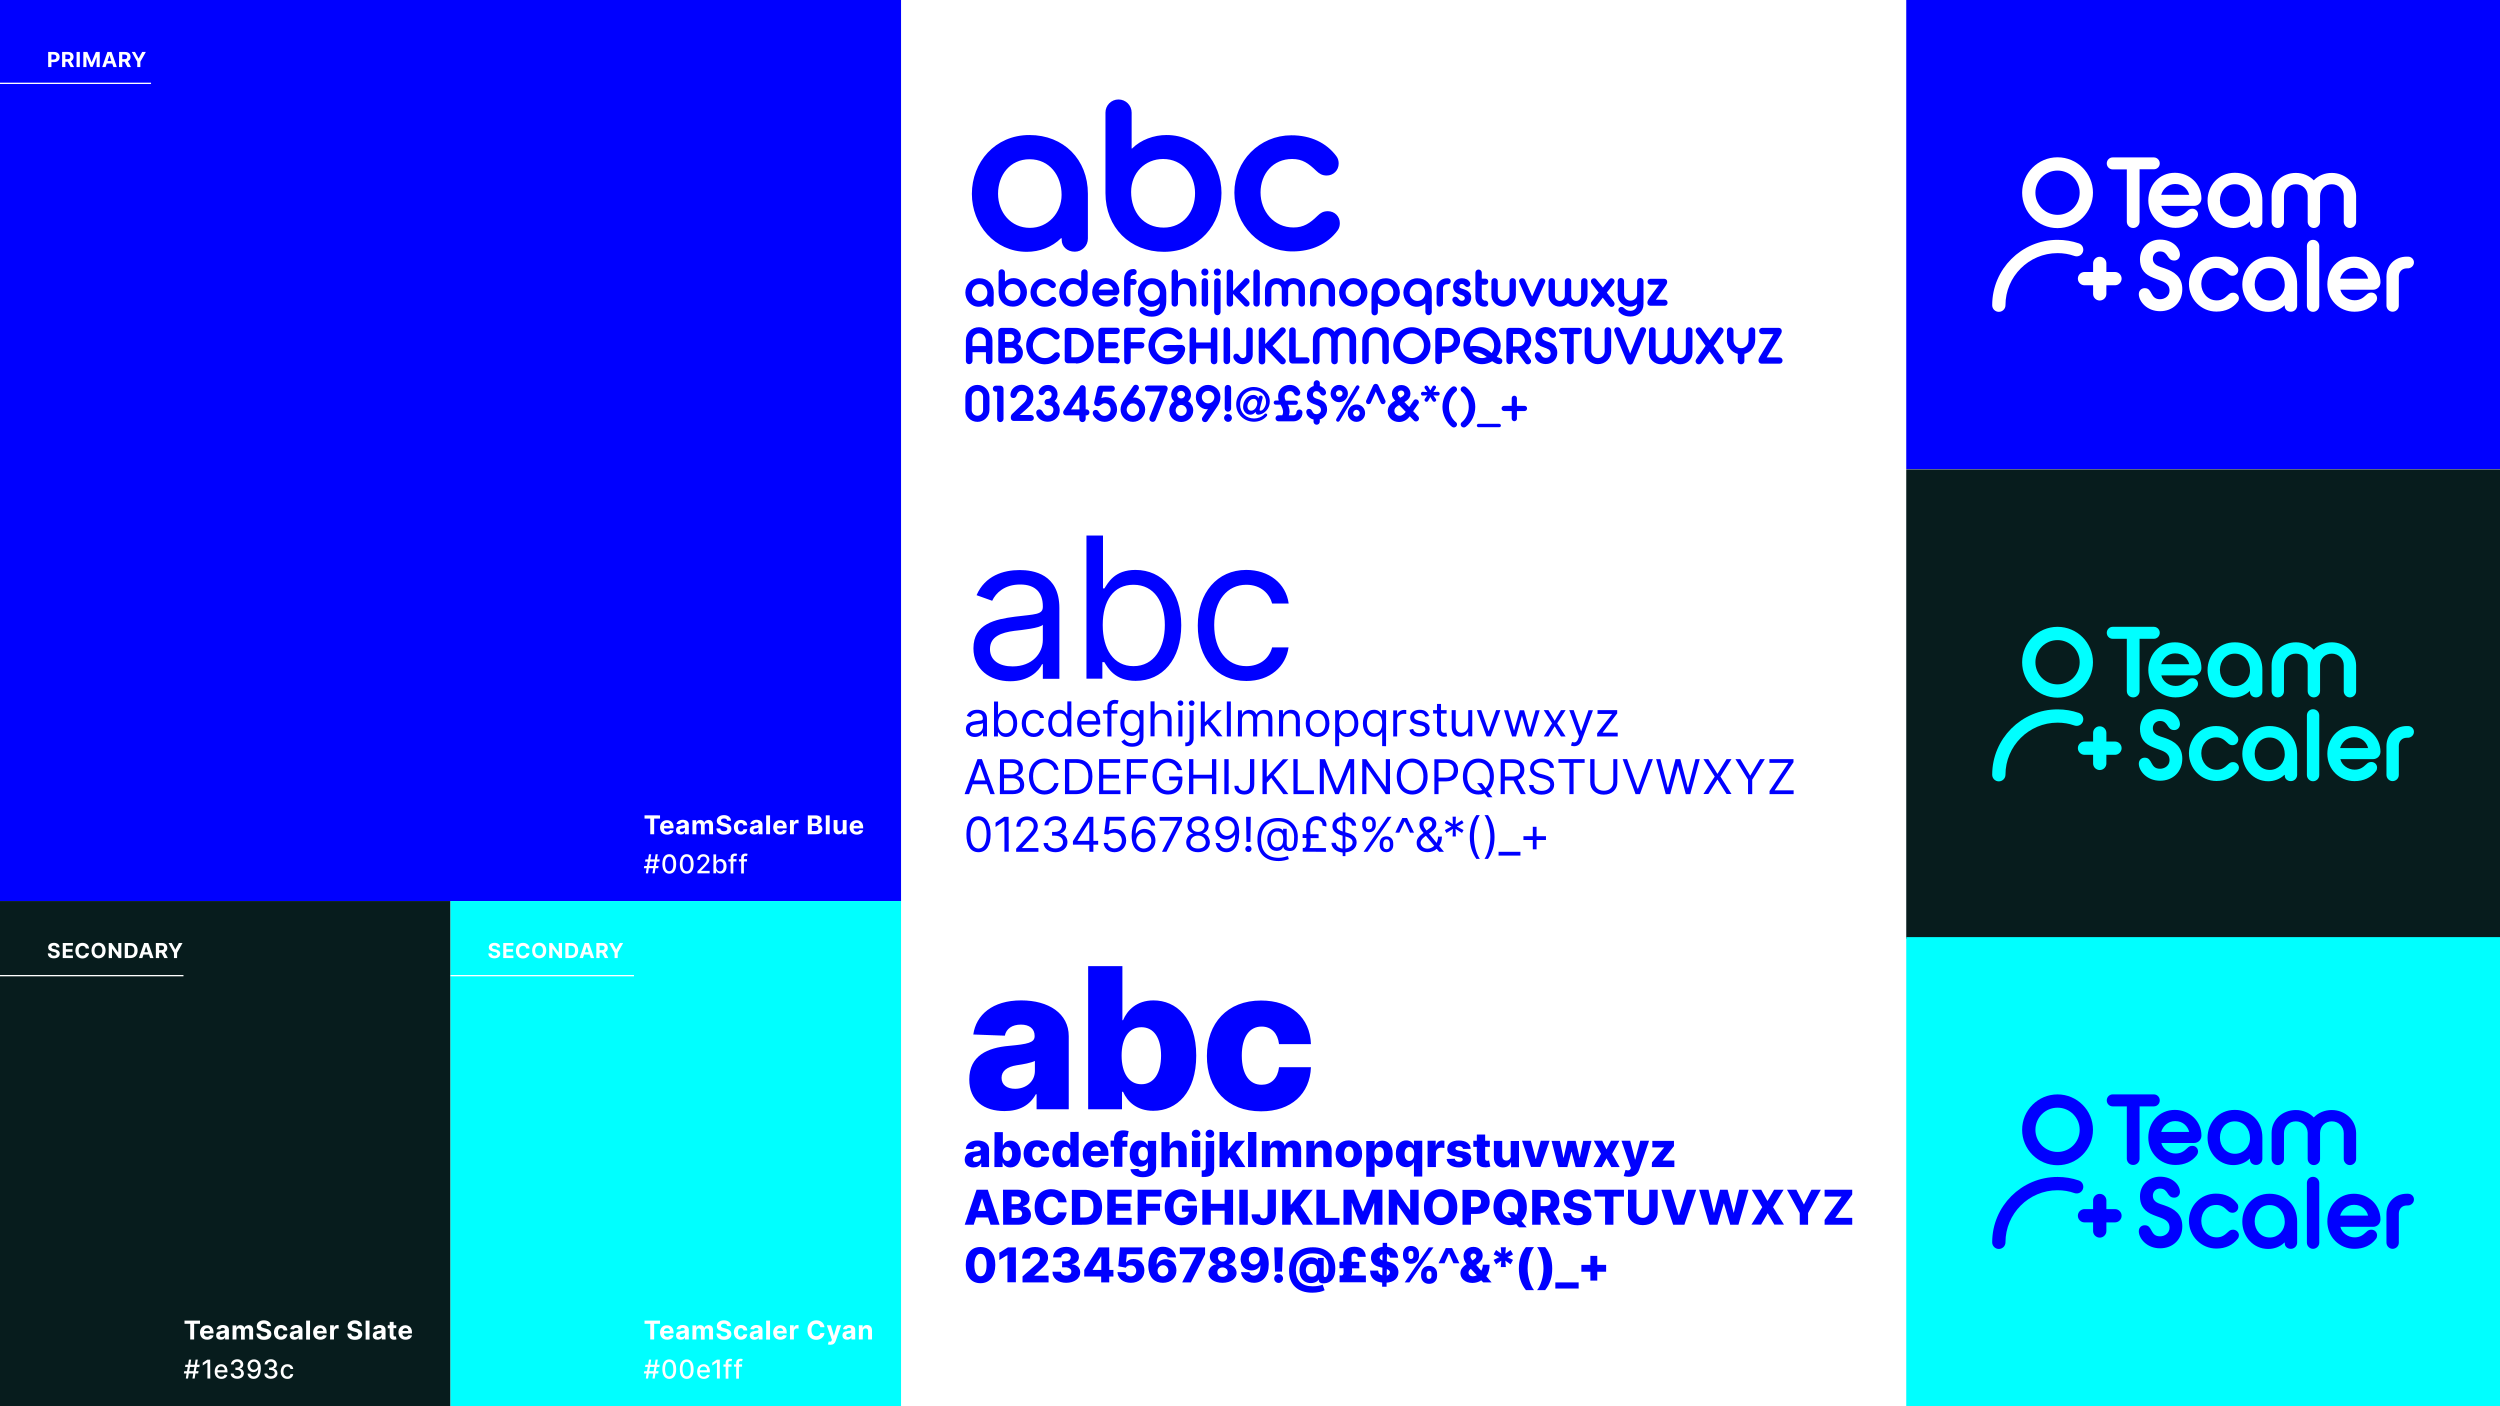 <?xml version="1.0" encoding="UTF-8"?> <svg xmlns="http://www.w3.org/2000/svg" xmlns:xlink="http://www.w3.org/1999/xlink" version="1.1" id="Layer_1" x="0px" y="0px" viewBox="0 0 1920 1080" style="enable-background:new 0 0 1920 1080;" xml:space="preserve"> <style type="text/css"> .st0{fill:#FFFFFF;} .st1{fill:#0000FF;} .st2{fill:#071C1D;} .st3{fill:#00FFFF;} .st4{fill:none;stroke:#FFFFFF;} </style> <rect class="st0" width="1920" height="1080"></rect> <g> <polygon class="st1" points="0,0 0,692 692,692 692,0 "></polygon> <polygon class="st2" points="0,692 0,1080 346,1080 346,692 "></polygon> <polygon class="st3" points="346,692 346,1080 692,1080 692,692 "></polygon> <path class="st0" d="M501.1,670.7h1.7l0.6-3.9h2.1l0.3-1.7h-2.1l0.6-3.4h2.1l0.3-1.7h-2.1l0.6-3.9h-1.7l-0.6,3.9h-3.4l0.6-3.9h-1.7 l-0.6,3.9h-2.1l-0.3,1.7h2.1l-0.6,3.4h-2.1l-0.3,1.7h2.1l-0.6,3.9h1.7l0.6-3.9h3.4L501.1,670.7L501.1,670.7z M498.6,665.1l0.6-3.4 h3.4l-0.6,3.4H498.6L498.6,665.1z M514,671c3.4,0,5.3-2.7,5.3-7.5c0-4.7-2-7.5-5.3-7.5s-5.3,2.7-5.3,7.5 C508.7,668.2,510.7,671,514,671L514,671z M514,669.1c-2,0-3.2-2-3.2-5.6s1.2-5.6,3.2-5.6s3.1,2,3.1,5.6 C517.2,667.1,516,669.1,514,669.1L514,669.1z M527.4,671c3.4,0,5.3-2.7,5.3-7.5c0-4.7-2-7.5-5.3-7.5s-5.3,2.7-5.3,7.5 C522.1,668.2,524.1,671,527.4,671L527.4,671z M527.4,669.1c-2,0-3.2-2-3.2-5.6s1.2-5.6,3.2-5.6s3.1,2,3.1,5.6 C530.6,667.1,529.4,669.1,527.4,669.1L527.4,669.1z M535.4,670.7h9.6v-1.9h-6.5v-0.1l2.9-3c2.7-2.7,3.4-4,3.4-5.6 c0-2.3-1.9-4.1-4.6-4.1c-2.7,0-4.7,1.8-4.7,4.4h2.1c0-1.6,1-2.6,2.6-2.6c1.5,0,2.6,0.9,2.6,2.4c0,1.3-0.8,2.2-2.3,3.9l-4.9,5.1v1.5 H535.4z M547.9,670.7h2.1V669h0.2c0.4,0.7,1.2,1.9,3.2,1.9c2.6,0,4.6-2.1,4.6-5.6s-1.9-5.6-4.6-5.6c-2,0-2.8,1.2-3.1,1.9H550v-5.4 h-2.1V670.7L547.9,670.7z M550,665.3c0-2.3,1-3.8,2.8-3.8c1.9,0,2.9,1.6,2.9,3.8s-1,3.9-2.9,3.9C551,669.1,550,667.6,550,665.3 L550,665.3z M565.6,659.8h-2.4v-1c0-1,0.4-1.5,1.4-1.5c0.4,0,0.8,0.1,1,0.2l0.5-1.7c-0.3-0.1-0.9-0.3-1.8-0.3c-1.7,0-3.2,1-3.2,3.1 v1.3h-1.7v1.7h1.7v9.2h2.1v-9.2h2.4V659.8L565.6,659.8z M573.7,659.8h-2.4v-1c0-1,0.4-1.5,1.4-1.5c0.4,0,0.8,0.1,1,0.2l0.5-1.7 c-0.3-0.1-0.9-0.3-1.8-0.3c-1.7,0-3.2,1-3.2,3.1v1.3h-1.7v1.7h1.7v9.2h2.1v-9.2h2.4V659.8L573.7,659.8z"></path> <path class="st0" d="M494.9,628.7h4.5v12h3v-12h4.5v-2.5H495v2.5H494.9z M512.4,641c2.7,0,4.5-1.3,4.9-3.3l-2.8-0.2 c-0.3,0.8-1.1,1.3-2.1,1.3c-1.5,0-2.5-1-2.5-2.6l0,0h7.4v-0.8c0-3.7-2.2-5.5-5.1-5.5c-3.2,0-5.3,2.3-5.3,5.6 C507,638.8,509,641,512.4,641L512.4,641z M509.9,634.2c0.1-1.2,1-2.2,2.4-2.2c1.3,0,2.2,0.9,2.2,2.2H509.9L509.9,634.2z M522.8,640.9c1.6,0,2.7-0.7,3.2-1.7h0.1v1.5h2.9v-7.4c0-2.6-2.2-3.7-4.6-3.7c-2.6,0-4.3,1.3-4.8,3.2l2.8,0.2 c0.2-0.7,0.9-1.3,1.9-1.3s1.6,0.5,1.6,1.4l0,0c0,0.7-0.7,0.8-2.6,1c-2.2,0.2-4.1,0.9-4.1,3.4C519.2,639.9,520.8,640.9,522.8,640.9 L522.8,640.9z M523.7,638.9c-0.9,0-1.6-0.4-1.6-1.3c0-0.9,0.7-1.3,1.8-1.4c0.7-0.1,1.7-0.2,2.1-0.5v1.2 C526,638,525,638.9,523.7,638.9L523.7,638.9z M531.8,640.7h3v-6.5c0-1.2,0.8-2,1.8-2s1.7,0.7,1.7,1.8v6.8h2.9v-6.7 c0-1.1,0.6-1.9,1.7-1.9c1,0,1.7,0.6,1.7,1.8v6.7h3v-7.3c0-2.4-1.4-3.7-3.4-3.7c-1.6,0-2.8,0.8-3.3,2.1h-0.1c-0.3-1.3-1.5-2.1-3-2.1 s-2.6,0.8-3,2.1h-0.1v-1.9h-2.9L531.8,640.7L531.8,640.7z M558.5,630.4h2.9c0-2.6-2.2-4.4-5.4-4.4s-5.5,1.8-5.5,4.4 c0,2.1,1.5,3.4,4,4l1.6,0.4c1.6,0.4,2.5,0.8,2.5,1.8c0,1.1-1,1.8-2.6,1.8s-2.7-0.7-2.8-2.2h-3c0.1,3.1,2.3,4.8,5.9,4.8 c3.6,0,5.6-1.7,5.6-4.4c0-2.4-1.8-3.7-4.4-4.3L556,632c-1.3-0.3-2.3-0.8-2.3-1.8c0-0.9,0.8-1.6,2.3-1.6 C557.5,628.6,558.4,629.2,558.5,630.4L558.5,630.4z M569,641c2.9,0,4.7-1.7,4.9-4.2H571c-0.2,1.2-0.9,1.8-2,1.8 c-1.4,0-2.3-1.2-2.3-3.3s0.9-3.2,2.3-3.2c1.1,0,1.8,0.7,2,1.8h2.9c-0.1-2.5-2-4.2-4.9-4.2c-3.3,0-5.4,2.3-5.4,5.6 C563.7,638.6,565.7,641,569,641L569,641z M579.4,640.9c1.6,0,2.7-0.7,3.2-1.7h0.1v1.5h2.9v-7.4c0-2.6-2.2-3.7-4.6-3.7 c-2.6,0-4.3,1.3-4.8,3.2l2.8,0.2c0.2-0.7,0.9-1.3,1.9-1.3s1.6,0.5,1.6,1.4l0,0c0,0.7-0.7,0.8-2.6,1c-2.2,0.2-4.1,0.9-4.1,3.4 C575.7,639.9,577.3,640.9,579.4,640.9L579.4,640.9z M580.2,638.9c-0.9,0-1.6-0.4-1.6-1.3c0-0.9,0.7-1.3,1.8-1.4 c0.7-0.1,1.7-0.2,2.1-0.5v1.2C582.5,638,581.6,638.9,580.2,638.9L580.2,638.9z M591.4,626.2h-3v14.5h3V626.2L591.4,626.2z M599.3,641c2.7,0,4.5-1.3,4.9-3.3l-2.8-0.2c-0.3,0.8-1.1,1.3-2.1,1.3c-1.5,0-2.5-1-2.5-2.6l0,0h7.4v-0.8c0-3.7-2.2-5.5-5.1-5.5 c-3.2,0-5.3,2.3-5.3,5.6C593.9,638.8,595.9,641,599.3,641L599.3,641z M596.8,634.2c0.1-1.2,1-2.2,2.4-2.2c1.3,0,2.2,0.9,2.2,2.2 H596.8L596.8,634.2z M606.7,640.7h3v-6.2c0-1.3,1-2.3,2.3-2.3c0.4,0,1,0.1,1.3,0.2v-2.7c-0.3-0.1-0.6-0.1-1-0.1 c-1.2,0-2.2,0.7-2.6,2.1h-0.1v-1.9h-2.9V640.7L606.7,640.7z M620.4,640.7h6.2c3.3,0,5-1.7,5-4c0-2.2-1.5-3.5-3.2-3.5V633 c1.5-0.3,2.6-1.4,2.6-3.1c0-2.2-1.6-3.7-4.8-3.7h-5.8V640.7L620.4,640.7z M623.5,638.2v-3.9h2.6c1.5,0,2.4,0.9,2.4,2.1 c0,1.1-0.7,1.8-2.5,1.8L623.5,638.2L623.5,638.2z M623.5,632.3v-3.6h2.3c1.4,0,2.1,0.7,2.1,1.8c0,1.2-0.9,1.8-2.2,1.8H623.5 L623.5,632.3z M637.2,626.2h-3v14.5h3V626.2L637.2,626.2z M647.2,636.1c0,1.5-1,2.2-2.1,2.2s-1.9-0.8-1.9-2.1v-6.4h-3v6.9 c0,2.6,1.5,4.1,3.7,4.1c1.6,0,2.8-0.8,3.3-2.1h0.1v2h2.9v-10.9h-3V636.1L647.2,636.1z M658,641c2.7,0,4.5-1.3,4.9-3.3l-2.8-0.2 c-0.3,0.8-1.1,1.3-2.1,1.3c-1.5,0-2.5-1-2.5-2.6l0,0h7.4v-0.8c0-3.7-2.2-5.5-5.1-5.5c-3.2,0-5.3,2.3-5.3,5.6 C652.6,638.8,654.6,641,658,641L658,641z M655.6,634.2c0.1-1.2,1-2.2,2.4-2.2c1.3,0,2.2,0.9,2.2,2.2H655.6L655.6,634.2z"></path> <path class="st0" d="M37,51.5h2.5v-3.8h2.1c2.7,0,4.2-1.6,4.2-3.9c0-2.3-1.5-3.9-4.2-3.9H37V51.5L37,51.5z M39.5,45.8v-3.9h1.7 c1.4,0,2.1,0.8,2.1,1.9c0,1.2-0.7,1.9-2.1,1.9L39.5,45.8L39.5,45.8z M47.7,51.5h2.5v-4.1H52l2.2,4.1h2.7L54.4,47 c1.3-0.6,2.1-1.7,2.1-3.3c0-2.3-1.5-3.8-4.2-3.8h-4.6V51.5L47.7,51.5z M50.2,45.4v-3.5h1.7c1.4,0,2.1,0.6,2.1,1.8s-0.7,1.7-2.1,1.7 H50.2L50.2,45.4z M61.3,39.9h-2.5v11.6h2.5V39.9L61.3,39.9z M64,39.9v11.6h2.4v-7.6h0.1l3,7.5h1.6l3-7.5h0.1v7.6h2.4V39.9h-3 l-3.2,7.8h-0.1l-3.2-7.8H64L64,39.9z M81.1,51.5l0.9-2.7h4.2l0.9,2.7h2.6l-4-11.6h-3.2l-4,11.6H81.1L81.1,51.5z M82.6,46.9l1.4-4.4 h0.1l1.4,4.4H82.6L82.6,46.9z M91.4,51.5h2.5v-4.1h1.8l2.2,4.1h2.7L98.2,47c1.3-0.6,2.1-1.7,2.1-3.3c0-2.3-1.5-3.8-4.2-3.8h-4.6 L91.4,51.5L91.4,51.5z M93.9,45.4v-3.5h1.7c1.4,0,2.1,0.6,2.1,1.8s-0.7,1.7-2.1,1.7H93.9L93.9,45.4z M101.2,39.9l4.2,7.5v4.1h2.4 v-4.1l4.2-7.5h-2.8l-2.7,5h-0.1l-2.7-5H101.2L101.2,39.9z"></path> <path class="st0" d="M43.3,727.6h2.4c0-2.1-1.7-3.5-4.3-3.5s-4.4,1.4-4.4,3.5c0,1.7,1.2,2.7,3.2,3.2l1.3,0.3c1.3,0.3,2,0.7,2,1.5 c0,0.9-0.8,1.4-2.1,1.4s-2.2-0.6-2.3-1.8h-2.4c0.1,2.5,1.9,3.8,4.7,3.8s4.5-1.4,4.5-3.5c0-1.9-1.5-3-3.5-3.4l-1-0.2 c-1-0.2-1.9-0.6-1.8-1.4c0-0.8,0.7-1.3,1.9-1.3C42.5,726.1,43.2,726.6,43.3,727.6L43.3,727.6z M48.1,735.8H56v-2h-5.4V731h5v-2h-5 v-2.8H56v-2h-7.8v11.6H48.1z M68.4,728.3c-0.3-2.7-2.4-4.2-5.1-4.2c-3.1,0-5.4,2.2-5.4,6s2.3,6,5.4,6c3,0,4.8-2,5.1-4.1h-2.5 c-0.2,1.2-1.2,2-2.5,2c-1.8,0-3-1.3-3-3.8c0-2.4,1.2-3.8,3-3.8c1.3,0,2.3,0.8,2.5,2.1h2.5V728.3z M81.1,730c0-3.8-2.4-6-5.4-6 c-3.1,0-5.4,2.2-5.4,6s2.3,6,5.4,6C78.7,736,81.1,733.8,81.1,730L81.1,730z M78.6,730c0,2.5-1.2,3.8-3,3.8s-3-1.3-3-3.8 s1.2-3.8,3-3.8S78.6,727.6,78.6,730L78.6,730z M93.2,724.2h-2.4v7.3h-0.1l-5-7.3h-2.2v11.6H86v-7.3l0,0l5.1,7.3h2.1V724.2 L93.2,724.2z M100,735.8c3.5,0,5.7-2.2,5.7-5.8s-2.1-5.8-5.7-5.8h-4.2v11.6H100L100,735.8z M98.3,733.7v-7.4h1.6 c2.2,0,3.3,1.1,3.3,3.7c0,2.6-1.2,3.7-3.3,3.7H98.3L98.3,733.7z M109.3,735.8l0.9-2.7h4.2l0.9,2.7h2.6l-4-11.6h-3.2l-4,11.6H109.3 L109.3,735.8z M110.8,731.3l1.4-4.4h0.1l1.4,4.4H110.8L110.8,731.3z M119.7,735.8h2.5v-4.1h1.8l2.2,4.1h2.7l-2.5-4.5 c1.3-0.6,2.1-1.7,2.1-3.3c0-2.3-1.5-3.8-4.2-3.8h-4.6L119.7,735.8L119.7,735.8z M122.2,729.7v-3.5h1.7c1.4,0,2.1,0.6,2.1,1.8 s-0.7,1.7-2.1,1.7H122.2L122.2,729.7z M129.4,724.2l4.2,7.5v4.1h2.4v-4.1l4.2-7.5h-2.8l-2.7,5h-0.1l-2.7-5H129.4L129.4,724.2z"></path> <path class="st0" d="M381.7,727.6h2.4c0-2.1-1.7-3.5-4.3-3.5c-2.6,0-4.4,1.4-4.4,3.5c0,1.7,1.2,2.7,3.2,3.2l1.3,0.3 c1.3,0.3,2,0.7,2,1.5c0,0.9-0.8,1.4-2.1,1.4c-1.3,0-2.2-0.6-2.3-1.8H375c0.1,2.5,1.9,3.8,4.7,3.8c2.8,0,4.5-1.4,4.5-3.5 c0-1.9-1.5-3-3.5-3.4l-1-0.2c-1-0.2-1.9-0.6-1.8-1.4c0-0.8,0.7-1.3,1.9-1.3C380.9,726.1,381.6,726.6,381.7,727.6L381.7,727.6z M386.4,735.8h7.9v-2h-5.4V731h5v-2h-5v-2.8h5.4v-2h-7.8v11.6H386.4z M406.7,728.3c-0.3-2.7-2.4-4.2-5.1-4.2c-3.1,0-5.4,2.2-5.4,6 s2.3,6,5.4,6c3,0,4.8-2,5.1-4.1h-2.5c-0.2,1.2-1.2,2-2.5,2c-1.8,0-3-1.3-3-3.8c0-2.4,1.2-3.8,3-3.8c1.3,0,2.3,0.8,2.5,2.1h2.5 V728.3z M419.5,730c0-3.8-2.4-6-5.4-6c-3.1,0-5.4,2.2-5.4,6s2.3,6,5.4,6C417.1,736,419.5,733.8,419.5,730L419.5,730z M417,730 c0,2.5-1.2,3.8-3,3.8s-3-1.3-3-3.8s1.2-3.8,3-3.8S417,727.6,417,730L417,730z M431.5,724.2h-2.4v7.3H429l-5-7.3h-2.2v11.6h2.5v-7.3 h0.1l5.1,7.3h2.1v-11.6H431.5z M438.4,735.8c3.5,0,5.7-2.2,5.7-5.8s-2.1-5.8-5.7-5.8h-4.2v11.6H438.4L438.4,735.8z M436.7,733.7 v-7.4h1.6c2.2,0,3.3,1.1,3.3,3.7c0,2.6-1.2,3.7-3.3,3.7H436.7L436.7,733.7z M447.7,735.8l0.9-2.7h4.2l0.9,2.7h2.6l-4-11.6h-3.2 l-4,11.6H447.7L447.7,735.8z M449.2,731.3l1.4-4.4h0.1l1.4,4.4H449.2L449.2,731.3z M458,735.8h2.5v-4.1h1.8l2.2,4.1h2.7l-2.5-4.5 c1.3-0.6,2.1-1.7,2.1-3.3c0-2.3-1.5-3.8-4.2-3.8H458V735.8L458,735.8z M460.5,729.7v-3.5h1.7c1.4,0,2.1,0.6,2.1,1.8 s-0.7,1.7-2.1,1.7H460.5L460.5,729.7z M467.8,724.2l4.2,7.5v4.1h2.4v-4.1l4.2-7.5H476l-2.7,5h-0.1l-2.7-5H467.8L467.8,724.2z"></path> <path class="st0" d="M501.1,1058.7h1.7l0.6-3.9h2.1l0.3-1.7h-2.1l0.6-3.3h2.1l0.3-1.7h-2.1l0.6-3.9h-1.7l-0.6,3.9h-3.4l0.6-3.9 h-1.7l-0.6,3.9h-2.1l-0.3,1.7h2.1l-0.6,3.3h-2.1l-0.3,1.7h2.1l-0.6,3.9h1.7l0.6-3.9h3.4L501.1,1058.7L501.1,1058.7z M498.6,1053.1 l0.6-3.3h3.4l-0.6,3.3H498.6L498.6,1053.1z M514,1059c3.4,0,5.3-2.7,5.3-7.5c0-4.7-2-7.5-5.3-7.5s-5.3,2.7-5.3,7.5 C508.7,1056.2,510.7,1059,514,1059L514,1059z M514,1057.1c-2,0-3.2-2-3.2-5.6s1.2-5.6,3.2-5.6s3.1,2,3.1,5.6 C517.2,1055.1,516,1057.1,514,1057.1L514,1057.1z M527.4,1059c3.4,0,5.3-2.7,5.3-7.5c0-4.7-2-7.5-5.3-7.5s-5.3,2.7-5.3,7.5 C522.1,1056.2,524.1,1059,527.4,1059L527.4,1059z M527.4,1057.1c-2,0-3.2-2-3.2-5.6s1.2-5.6,3.2-5.6s3.1,2,3.1,5.6 C530.6,1055.1,529.4,1057.1,527.4,1057.1L527.4,1057.1z M540.5,1059c2.4,0,4.1-1.2,4.5-2.9l-2-0.4c-0.4,1-1.3,1.6-2.5,1.6 c-1.8,0-3-1.2-3.1-3.3h7.8v-0.8c0-3.9-2.4-5.5-4.8-5.5c-3,0-5,2.3-5,5.7C535.3,1056.7,537.3,1059,540.5,1059L540.5,1059z M537.4,1052.3c0.1-1.5,1.2-2.9,2.9-2.9c1.6,0,2.7,1.2,2.7,2.9H537.4L537.4,1052.3z M552.7,1044.2h-2.1l-3.6,2.4v2.1l3.5-2.3h0.1 v12.3h2.2v-14.5H552.7z M561.8,1047.8h-2.4v-1c0-1,0.4-1.5,1.4-1.5c0.4,0,0.8,0.1,1,0.2l0.5-1.7c-0.3-0.1-0.9-0.3-1.8-0.3 c-1.7,0-3.2,1-3.2,3.1v1.3h-1.7v1.7h1.7v9.2h2.1v-9.2h2.4V1047.8L561.8,1047.8z M569.9,1047.8h-2.4v-1c0-1,0.4-1.5,1.4-1.5 c0.4,0,0.8,0.1,1,0.2l0.5-1.7c-0.3-0.1-0.9-0.3-1.8-0.3c-1.7,0-3.2,1-3.2,3.1v1.3h-1.7v1.7h1.7v9.2h2.1v-9.2h2.4V1047.8 L569.9,1047.8z"></path> <path class="st0" d="M494.9,1016.7h4.5v12h3v-12h4.5v-2.5H495v2.5H494.9z M512.4,1028.9c2.7,0,4.5-1.3,4.9-3.3l-2.8-0.2 c-0.3,0.8-1.1,1.3-2.1,1.3c-1.5,0-2.5-1-2.5-2.6l0,0h7.4v-0.8c0-3.7-2.2-5.5-5.1-5.5c-3.2,0-5.3,2.3-5.3,5.6 C507,1026.8,509,1028.9,512.4,1028.9L512.4,1028.9z M509.9,1022.2c0.1-1.2,1-2.2,2.4-2.2c1.3,0,2.2,0.9,2.2,2.2H509.9L509.9,1022.2 z M522.8,1028.9c1.6,0,2.7-0.7,3.2-1.7h0.1v1.5h2.9v-7.4c0-2.6-2.2-3.7-4.6-3.7c-2.6,0-4.3,1.2-4.8,3.2l2.8,0.2 c0.2-0.7,0.9-1.2,1.9-1.2s1.6,0.5,1.6,1.4l0,0c0,0.7-0.7,0.8-2.6,1c-2.2,0.2-4.1,0.9-4.1,3.4 C519.2,1027.8,520.8,1028.9,522.8,1028.9L522.8,1028.9z M523.7,1026.9c-0.9,0-1.6-0.4-1.6-1.3c0-0.8,0.7-1.3,1.8-1.4 c0.7-0.1,1.7-0.3,2.1-0.5v1.2C526,1026,525,1026.9,523.7,1026.9L523.7,1026.9z M531.8,1028.7h3v-6.5c0-1.2,0.8-2,1.8-2 s1.7,0.7,1.7,1.8v6.8h2.9v-6.7c0-1.1,0.6-1.9,1.7-1.9c1,0,1.7,0.6,1.7,1.8v6.7h3v-7.3c0-2.4-1.4-3.7-3.4-3.7 c-1.6,0-2.8,0.8-3.3,2.1h-0.1c-0.3-1.3-1.5-2.1-3-2.1s-2.6,0.8-3,2.1h-0.1v-1.9h-2.9L531.8,1028.7L531.8,1028.7z M558.5,1018.4h2.9 c0-2.6-2.2-4.4-5.4-4.4s-5.5,1.8-5.5,4.4c0,2.1,1.5,3.4,4,4l1.6,0.4c1.6,0.4,2.5,0.8,2.5,1.8c0,1.1-1,1.8-2.6,1.8s-2.7-0.7-2.8-2.2 h-3c0.1,3.1,2.3,4.8,5.9,4.8c3.6,0,5.6-1.7,5.6-4.4c0-2.4-1.8-3.7-4.4-4.3l-1.3-0.3c-1.3-0.3-2.3-0.8-2.3-1.8 c0-0.9,0.8-1.6,2.3-1.6C557.5,1016.6,558.4,1017.2,558.5,1018.4L558.5,1018.4z M569,1028.9c2.9,0,4.7-1.7,4.9-4.2H571 c-0.2,1.2-0.9,1.8-2,1.8c-1.4,0-2.3-1.2-2.3-3.3c0-2.1,0.9-3.2,2.3-3.2c1.1,0,1.8,0.7,2,1.8h2.9c-0.1-2.5-2-4.2-4.9-4.2 c-3.3,0-5.4,2.3-5.4,5.6C563.7,1026.6,565.7,1028.9,569,1028.9L569,1028.9z M579.4,1028.9c1.6,0,2.7-0.7,3.2-1.7h0.1v1.5h2.9v-7.4 c0-2.6-2.2-3.7-4.6-3.7c-2.6,0-4.3,1.2-4.8,3.2l2.8,0.2c0.2-0.7,0.9-1.2,1.9-1.2s1.6,0.5,1.6,1.4l0,0c0,0.7-0.7,0.8-2.6,1 c-2.2,0.2-4.1,0.9-4.1,3.4C575.7,1027.8,577.3,1028.9,579.4,1028.9L579.4,1028.9z M580.2,1026.9c-0.9,0-1.6-0.4-1.6-1.3 c0-0.8,0.7-1.3,1.8-1.4c0.7-0.1,1.7-0.3,2.1-0.5v1.2C582.5,1026,581.6,1026.9,580.2,1026.9L580.2,1026.9z M591.4,1014.2h-3v14.6h3 V1014.2L591.4,1014.2z M599.3,1028.9c2.7,0,4.5-1.3,4.9-3.3l-2.8-0.2c-0.3,0.8-1.1,1.3-2.1,1.3c-1.5,0-2.5-1-2.5-2.6l0,0h7.4v-0.8 c0-3.7-2.2-5.5-5.1-5.5c-3.2,0-5.3,2.3-5.3,5.6C593.9,1026.8,595.9,1028.9,599.3,1028.9L599.3,1028.9z M596.8,1022.2 c0.1-1.2,1-2.2,2.4-2.2c1.3,0,2.2,0.9,2.2,2.2H596.8L596.8,1022.2z M606.7,1028.7h3v-6.2c0-1.3,1-2.3,2.3-2.3c0.4,0,1,0.1,1.3,0.2 v-2.7c-0.3-0.1-0.6-0.1-1-0.1c-1.2,0-2.2,0.7-2.6,2.1h-0.1v-1.9h-2.9V1028.7L606.7,1028.7z M633.2,1019.3c-0.4-3.4-2.9-5.3-6.3-5.3 c-3.8,0-6.8,2.7-6.8,7.5c0,4.7,2.9,7.5,6.8,7.5c3.7,0,6-2.5,6.3-5.2h-3.1c-0.3,1.5-1.5,2.4-3.2,2.4c-2.2,0-3.7-1.6-3.7-4.8 c0-3,1.5-4.7,3.7-4.7c1.7,0,2.9,1,3.1,2.6L633.2,1019.3L633.2,1019.3z M637.7,1032.8c2.3,0,3.5-1.1,4.1-2.9l4.2-12.1h-3.2l-2.3,8 h-0.1l-2.3-8H635l3.9,11.2l-0.2,0.5c-0.4,1-1.2,1.1-2.2,0.7l-0.7,2.3C636.2,1032.7,636.9,1032.8,637.7,1032.8L637.7,1032.8z M650.6,1028.9c1.6,0,2.7-0.7,3.2-1.7h0.1v1.5h2.9v-7.4c0-2.6-2.2-3.7-4.6-3.7c-2.6,0-4.3,1.2-4.8,3.2l2.8,0.2 c0.2-0.7,0.9-1.2,1.9-1.2s1.6,0.5,1.6,1.4l0,0c0,0.7-0.7,0.8-2.6,1c-2.2,0.2-4.1,0.9-4.1,3.4C647,1027.8,648.6,1028.9,650.6,1028.9 L650.6,1028.9z M651.5,1026.9c-0.9,0-1.6-0.4-1.6-1.3c0-0.8,0.7-1.3,1.8-1.4c0.7-0.1,1.7-0.3,2.1-0.5v1.2 C653.8,1026,652.8,1026.9,651.5,1026.9L651.5,1026.9z M662.7,1022.4c0-1.4,0.8-2.2,2.1-2.2c1.2,0,1.9,0.8,1.9,2.1v6.4h3v-7 c0-2.5-1.5-4.1-3.8-4.1c-1.6,0-2.8,0.8-3.3,2.1h-0.1v-1.9h-2.9v10.9h3L662.7,1022.4L662.7,1022.4z"></path> <path class="st0" d="M147.8,1058.7h1.7l0.6-3.9h2.1l0.3-1.7h-2.1l0.6-3.3h2.1l0.3-1.7h-2.1l0.6-3.9h-1.7l-0.6,3.9h-3.4l0.6-3.9 h-1.7l-0.6,3.9h-2.1l-0.3,1.7h2.1l-0.6,3.3h-2.1l-0.3,1.7h2.1l-0.6,3.9h1.7l0.6-3.9h3.4L147.8,1058.7L147.8,1058.7z M145.3,1053.1 l0.6-3.3h3.4l-0.6,3.3H145.3L145.3,1053.1z M161.4,1044.2h-2.1l-3.6,2.4v2.1l3.5-2.3h0.1v12.3h2.2L161.4,1044.2L161.4,1044.2z M170,1059c2.4,0,4.1-1.2,4.5-2.9l-2-0.4c-0.4,1-1.3,1.6-2.5,1.6c-1.8,0-3-1.2-3.1-3.3h7.8v-0.8c0-3.9-2.4-5.5-4.8-5.5 c-3,0-5,2.3-5,5.7C164.8,1056.7,166.8,1059,170,1059L170,1059z M167,1052.3c0.1-1.5,1.2-2.9,2.9-2.9c1.6,0,2.7,1.2,2.7,2.9H167 L167,1052.3z M182.2,1058.9c3,0,5.1-1.8,5.1-4.2c0-1.8-1.1-3.2-3-3.5v-0.1c1.5-0.4,2.5-1.6,2.5-3.2c0-2.1-1.7-4-4.5-4 c-2.7,0-4.8,1.6-4.9,4h2.1c0-1.3,1.3-2.1,2.7-2.1c1.5,0,2.5,0.9,2.5,2.2c0,1.4-1.1,2.3-2.7,2.3h-1.2v1.8h1.2c2,0,3.2,1,3.2,2.5 c0,1.4-1.2,2.4-2.9,2.4c-1.6,0-2.8-0.8-2.9-2.1h-2.2C177.2,1057.3,179.3,1058.9,182.2,1058.9L182.2,1058.9z M195.1,1044 c-3.1,0-5,2.2-5,5s2,4.8,4.5,4.8c1.5,0,2.9-0.8,3.6-2h0.1c0,3.3-1.3,5.3-3.4,5.3c-1.4,0-2.3-0.8-2.6-2.1h-2.2c0.3,2.4,2.1,4,4.7,4 c3.4,0,5.5-2.9,5.5-8C200.4,1045.6,197.7,1044,195.1,1044L195.1,1044z M195.1,1045.8c1.7,0,2.9,1.4,2.9,3.1s-1.3,3.1-3,3.1 s-2.9-1.3-2.9-3C192.2,1047.2,193.4,1045.8,195.1,1045.8L195.1,1045.8z M208,1058.9c3,0,5.1-1.8,5.1-4.2c0-1.8-1.1-3.2-3-3.5v-0.1 c1.5-0.4,2.5-1.6,2.5-3.2c0-2.1-1.7-4-4.5-4c-2.7,0-4.8,1.6-4.9,4h2.1c0-1.3,1.3-2.1,2.7-2.1c1.5,0,2.5,0.9,2.5,2.2 c0,1.4-1.1,2.3-2.7,2.3h-1.2v1.8h1.2c2,0,3.2,1,3.2,2.5c0,1.4-1.2,2.4-2.9,2.4c-1.6,0-2.8-0.8-2.9-2.1H203 C203,1057.3,205.1,1058.9,208,1058.9L208,1058.9z M220.7,1059c2.6,0,4.2-1.5,4.5-3.7h-2.1c-0.3,1.2-1.2,1.9-2.4,1.9 c-1.8,0-3-1.5-3-3.9c0-2.3,1.2-3.8,3-3.8c1.3,0,2.2,0.8,2.4,1.9h2.1c-0.2-2.2-2-3.7-4.5-3.7c-3.1,0-5.1,2.3-5.1,5.7 C215.6,1056.6,217.5,1059,220.7,1059L220.7,1059z"></path> <path class="st0" d="M141.6,1016.7h4.5v12h3v-12h4.5v-2.5h-11.9v2.5H141.6z M159.1,1028.9c2.7,0,4.5-1.3,4.9-3.3l-2.8-0.2 c-0.3,0.8-1.1,1.3-2.1,1.3c-1.5,0-2.5-1-2.5-2.6l0,0h7.4v-0.8c0-3.7-2.2-5.5-5.1-5.5c-3.2,0-5.3,2.3-5.3,5.6 C153.7,1026.8,155.7,1028.9,159.1,1028.9L159.1,1028.9z M156.7,1022.2c0.1-1.2,1-2.2,2.4-2.2c1.3,0,2.2,0.9,2.2,2.2H156.7 L156.7,1022.2z M169.6,1028.9c1.6,0,2.7-0.7,3.2-1.7h0.1v1.5h2.9v-7.4c0-2.6-2.2-3.7-4.6-3.7c-2.6,0-4.3,1.2-4.8,3.2l2.8,0.2 c0.2-0.7,0.9-1.2,1.9-1.2s1.6,0.5,1.6,1.4l0,0c0,0.7-0.7,0.8-2.6,1c-2.2,0.2-4.1,0.9-4.1,3.4C166,1027.8,167.5,1028.9,169.6,1028.9 L169.6,1028.9z M170.4,1026.9c-0.9,0-1.6-0.4-1.6-1.3c0-0.8,0.7-1.3,1.8-1.4c0.7-0.1,1.7-0.3,2.1-0.5v1.2 C172.7,1026,171.8,1026.9,170.4,1026.9L170.4,1026.9z M178.6,1028.7h3v-6.5c0-1.2,0.8-2,1.8-2s1.7,0.7,1.7,1.8v6.8h2.9v-6.7 c0-1.1,0.6-1.9,1.7-1.9c1,0,1.7,0.6,1.7,1.8v6.7h3v-7.3c0-2.4-1.4-3.7-3.4-3.7c-1.6,0-2.8,0.8-3.3,2.1h-0.1c-0.3-1.3-1.5-2.1-3-2.1 s-2.6,0.8-3,2.1h-0.1v-1.9h-2.9L178.6,1028.7L178.6,1028.7z M205.2,1018.4h2.9c0-2.6-2.2-4.4-5.4-4.4s-5.5,1.8-5.5,4.4 c0,2.1,1.5,3.4,4,4l1.6,0.4c1.6,0.4,2.5,0.8,2.5,1.8c0,1.1-1,1.8-2.6,1.8s-2.7-0.7-2.8-2.2h-3c0.1,3.1,2.3,4.8,5.9,4.8 c3.6,0,5.6-1.7,5.6-4.4c0-2.4-1.8-3.7-4.4-4.3l-1.3-0.3c-1.3-0.3-2.3-0.8-2.3-1.8c0-0.9,0.8-1.6,2.3-1.6 C204.2,1016.6,205.1,1017.2,205.2,1018.4L205.2,1018.4z M215.8,1028.9c2.9,0,4.7-1.7,4.9-4.2h-2.9c-0.2,1.2-0.9,1.8-2,1.8 c-1.4,0-2.3-1.2-2.3-3.3c0-2.1,0.9-3.2,2.3-3.2c1.1,0,1.8,0.7,2,1.8h2.9c-0.1-2.5-2-4.2-4.9-4.2c-3.3,0-5.4,2.3-5.4,5.6 C210.4,1026.6,212.4,1028.9,215.8,1028.9L215.8,1028.9z M226.1,1028.9c1.6,0,2.7-0.7,3.2-1.7h0.1v1.5h2.9v-7.4 c0-2.6-2.2-3.7-4.6-3.7c-2.6,0-4.3,1.2-4.8,3.2l2.8,0.2c0.2-0.7,0.9-1.2,1.9-1.2s1.6,0.5,1.6,1.4l0,0c0,0.7-0.7,0.8-2.6,1 c-2.2,0.2-4.1,0.9-4.1,3.4C222.5,1027.8,224,1028.9,226.1,1028.9L226.1,1028.9z M227,1026.9c-0.9,0-1.6-0.4-1.6-1.3 c0-0.8,0.7-1.3,1.8-1.4c0.7-0.1,1.7-0.3,2.1-0.5v1.2C229.2,1026,228.3,1026.9,227,1026.9L227,1026.9z M238.1,1014.2h-3v14.6h3 V1014.2L238.1,1014.2z M246,1028.9c2.7,0,4.5-1.3,4.9-3.3l-2.8-0.2c-0.3,0.8-1.1,1.3-2.1,1.3c-1.5,0-2.5-1-2.5-2.6l0,0h7.4v-0.8 c0-3.7-2.2-5.5-5.1-5.5c-3.2,0-5.3,2.3-5.3,5.6C240.6,1026.8,242.6,1028.9,246,1028.9L246,1028.9z M243.6,1022.2 c0.1-1.2,1-2.2,2.4-2.2c1.3,0,2.2,0.9,2.2,2.2H243.6L243.6,1022.2z M253.5,1028.7h3v-6.2c0-1.3,1-2.3,2.3-2.3c0.4,0,1,0.1,1.3,0.2 v-2.7c-0.3-0.1-0.6-0.1-1-0.1c-1.2,0-2.2,0.7-2.6,2.1h-0.1v-1.9h-2.9L253.5,1028.7L253.5,1028.7z M275,1018.4h2.9 c0-2.6-2.2-4.4-5.4-4.4c-3.2,0-5.5,1.8-5.5,4.4c0,2.1,1.5,3.4,4,4l1.6,0.4c1.6,0.4,2.5,0.8,2.5,1.8c0,1.1-1,1.8-2.6,1.8 s-2.7-0.7-2.8-2.2h-3c0.1,3.1,2.3,4.8,5.9,4.8s5.6-1.7,5.6-4.4c0-2.4-1.8-3.7-4.4-4.3l-1.3-0.3c-1.3-0.3-2.3-0.8-2.3-1.8 c0-0.9,0.8-1.6,2.3-1.6C274,1016.6,274.9,1017.2,275,1018.4L275,1018.4z M283.8,1014.2h-3v14.6h3V1014.2L283.8,1014.2z M289.9,1028.9c1.6,0,2.7-0.7,3.2-1.7h0.1v1.5h2.9v-7.4c0-2.6-2.2-3.7-4.6-3.7c-2.6,0-4.3,1.2-4.8,3.2l2.8,0.2 c0.2-0.7,0.9-1.2,1.9-1.2s1.6,0.5,1.6,1.4l0,0c0,0.7-0.7,0.8-2.6,1c-2.2,0.2-4.1,0.9-4.1,3.4 C286.2,1027.8,287.8,1028.9,289.9,1028.9L289.9,1028.9z M290.7,1026.9c-0.9,0-1.6-0.4-1.6-1.3c0-0.8,0.7-1.3,1.8-1.4 c0.7-0.1,1.7-0.3,2.1-0.5v1.2C293,1026,292.1,1026.9,290.7,1026.9L290.7,1026.9z M304.4,1017.8h-2.1v-2.6h-3v2.6h-1.5v2.3h1.5v5.7 c0,2.1,1.4,3.2,3.6,3.1c0.8,0,1.3-0.2,1.6-0.3l-0.5-2.3c-0.1,0-0.5,0.1-0.8,0.1c-0.6,0-1-0.2-1-1.1v-5.3h2.1L304.4,1017.8 L304.4,1017.8z M311.5,1028.9c2.7,0,4.5-1.3,4.9-3.3l-2.8-0.2c-0.3,0.8-1.1,1.3-2.1,1.3c-1.5,0-2.5-1-2.5-2.6l0,0h7.4v-0.8 c0-3.7-2.2-5.5-5.1-5.5c-3.2,0-5.3,2.3-5.3,5.6C306.1,1026.8,308.2,1028.9,311.5,1028.9L311.5,1028.9z M309.1,1022.2 c0.1-1.2,1-2.2,2.3-2.2s2.2,0.9,2.2,2.2H309.1L309.1,1022.2z"></path> <g> <path class="st4" d="M116,64H0 M140.9,749.3H0 M486.9,749.3H346"></path> </g> <path class="st1" d="M753,985.5c7,0,11.3-5.2,11.4-14c0-8.8-4.3-13.8-11.4-13.8c-7,0-11.3,5-11.3,13.8 C741.6,980.3,746,985.5,753,985.5L753,985.5z M753,980.2c-2.8,0-4.7-2.8-4.7-8.7c0-5.8,1.9-8.6,4.7-8.6s4.7,2.8,4.7,8.6 C757.7,977.4,755.8,980.2,753,980.2L753,980.2z M780.1,958h-6l-6.6,4.1v5.6l6-3.7h0.2v20.8h6.5V958H780.1z M785.4,984.9h19.9v-5.2 h-10.9v-0.2l3.2-3c5.8-5.1,7.3-7.7,7.3-10.7c0-4.8-3.9-8.1-10-8.1c-5.9,0-9.9,3.4-9.9,8.9h6.1c0-2.4,1.5-3.8,3.7-3.8 s3.8,1.4,3.8,3.6c0,2-1.3,3.4-3.5,5.3l-9.8,8.6v4.6H785.4z M818.8,985.2c6.3,0,10.8-3.3,10.8-8c0-3.3-2.1-5.7-6.3-6.2v-0.2 c3.1-0.4,5.3-2.5,5.3-5.5c0-4.4-3.9-7.7-9.7-7.7s-10,3.4-10.1,8.1h6.2c0.1-1.8,1.7-3.1,3.9-3.1c2.1,0,3.5,1.2,3.4,3 c0,1.9-1.6,3.1-4,3.1h-2.6v4.6h2.6c2.7,0,4.5,1.3,4.5,3.2s-1.6,3.2-3.9,3.2c-2.3,0-4-1.2-4.1-3h-6.5 C808.3,981.8,812.7,985.2,818.8,985.2L818.8,985.2z M832.7,980.4h13v4.5h6.2v-4.5h3.2v-5.1h-3.2V958h-8.2l-11,17.3V980.4 L832.7,980.4z M845.8,975.3h-6.6v-0.2l6.4-10.2h0.2L845.8,975.3L845.8,975.3z M868.5,985.2c6.3,0,10.4-3.9,10.4-9.5 c0-5.1-3.6-8.8-8.4-8.8c-2.5,0-4.7,1.1-5.5,2.6h-0.2l0.6-6.3h11.9V958h-17.2l-1.2,14.5l5.7,1.1c0.7-1.2,2.2-2,3.8-1.9 c2.5,0,4.2,1.7,4.2,4.3s-1.7,4.3-4.2,4.3c-2.1,0-3.8-1.3-3.9-3.3h-6.3C858.4,981.8,862.6,985.2,868.5,985.2L868.5,985.2z M893.1,985.2c6.2,0,10.4-3.9,10.4-9.5c0-5-3.4-8.6-8.2-8.6c-3,0-5.7,1.5-6.8,3.9h-0.2c0-4.9,1.6-8,4.9-8c1.8,0,3.2,0.9,3.6,2.7 h6.4c-0.5-4.6-4.3-8.2-10-8.2c-6.8,0-11.3,5.4-11.3,14.3C882,981.7,887.2,985.2,893.1,985.2L893.1,985.2z M893.1,980.3 c-2.4,0-4.1-1.9-4.1-4.3c0-2.4,1.8-4.3,4.2-4.3s4.1,1.8,4.1,4.3C897.2,978.4,895.5,980.3,893.1,980.3L893.1,980.3z M907.9,984.9 h6.7l10.9-21.6V958h-19.4v5.2h12.7v0.2L907.9,984.9L907.9,984.9z M938.9,985.2c6.3,0,10.8-3.3,10.8-7.6c0-3.3-2.7-6-6-6.6v-0.2 c2.9-0.6,5-3,5-5.9c0-4.2-4.2-7.3-9.8-7.3c-5.7,0-9.8,3.1-9.8,7.3c0,3,2.1,5.4,5,5.9v0.2c-3.4,0.5-6,3.2-6,6.6 C928,982,932.6,985.2,938.9,985.2L938.9,985.2z M938.9,980.6c-2.4,0-4-1.5-4-3.6s1.7-3.6,4-3.6s4,1.5,4,3.6 C942.9,979.2,941.2,980.6,938.9,980.6L938.9,980.6z M938.9,968.9c-2,0-3.5-1.4-3.5-3.3c0-1.9,1.5-3.2,3.5-3.2 c2.1,0,3.5,1.3,3.5,3.2C942.4,967.5,940.9,968.9,938.9,968.9L938.9,968.9z M963.2,957.6c-6.2,0-10.4,3.9-10.4,9.5 c0,5,3.4,8.6,8.2,8.6c3,0,5.7-1.4,6.8-3.9h0.2c0,4.9-1.6,7.9-4.9,7.9c-1.8,0-3.2-0.9-3.6-2.7h-6.4c0.5,4.6,4.3,8.2,10,8.2 c6.8,0,11.3-5.4,11.3-14.3C974.4,961.1,969.1,957.6,963.2,957.6L963.2,957.6z M963.3,962.5c2.4,0,4.1,1.9,4.1,4.3 c0,2.4-1.8,4.3-4.2,4.3s-4.1-1.8-4.1-4.3C959.1,964.4,960.9,962.5,963.3,962.5L963.3,962.5z M985.2,958h-6.6l0.6,18.6h5.4 L985.2,958L985.2,958z M982,985.3c1.8,0,3.4-1.5,3.4-3.4s-1.6-3.4-3.4-3.4c-1.9,0-3.4,1.5-3.4,3.4 C978.5,983.7,980.1,985.3,982,985.3L982,985.3z M1007.8,992.8c4.1,0,7.8-0.9,9.5-1.9l-1.5-4.3c-1.5,0.7-4.5,1.3-7.6,1.3 c-8.4,0-13-4.4-13-12.4c0-7.1,4.1-12.9,13-12.9c5.6,0,12.1,2,12.1,11.1c0,4.9-1,7.1-2.6,7.1c-0.7,0-1.1-0.5-1.1-1.6v-13.1h-4.5v1.5 h-0.2c-0.5-1.2-3.5-2.3-6.5-1.8c-3.4,0.5-7.4,3.3-7.4,9.8c0,6.6,3.9,9.5,7.9,9.8c3,0.2,6-1,6.6-2.6h0.2c0.3,1.7,0.9,3,4.4,2.8 c5.7-0.4,8.4-4.5,8.4-11.4c0-10-6.5-16.3-17.2-16.3c-11.7,0-18.3,7.3-18.3,17.9C989.9,986.5,996.5,992.8,1007.8,992.8L1007.8,992.8 z M1007.5,980.5c-3.4,0-4.5-2.5-4.6-5.1c0-3,1.6-4.7,4.5-4.7c3.4,0,4.1,1.9,4.1,4.7C1011.7,978.7,1010.6,980.5,1007.5,980.5 L1007.5,980.5z M1049,984.9v-5.3h-11.5c0.7-0.8,1-1.8,0.9-3.1l-0.1-2.4h5.6v-5h-5.8l-0.2-3.7c0-1.8,0.8-2.7,2.2-2.7 c1.5,0,2.6,0.6,2.7,2.6l6.1-0.1c-0.1-4.7-3.2-7.7-8.8-7.7c-5.2,0-8.8,2.9-8.6,7.8l0.1,3.7h-2.9v5h3.1l0.1,2.8 c0,1.3-0.2,2.3-1.2,2.7h-1.9v5.3h20.2V984.9z M1061.5,988.2h3.4v-3.1c5.7-0.4,9.1-3.4,9.1-8.1c0-4.3-2.9-6.9-8.2-8.1l-0.7-0.2 l0.1-5.6c1.4,0.4,2.1,1.4,2.3,2.8h6.2c-0.1-4.5-3.3-7.7-8.4-8.3v-3.1h-3.4v3.1c-5.3,0.5-9,3.7-9,8.3c0,4.1,2.8,6.4,7.5,7.4l1.3,0.3 l-0.1,5.9c-1.9-0.4-3.1-1.7-3.2-3.7h-6.2c0.1,5.7,3.7,8.7,9.3,9.2L1061.5,988.2L1061.5,988.2z M1065,979.7l0.1-5 c1.6,0.6,2.4,1.3,2.4,2.5C1067.4,978.3,1066.6,979.3,1065,979.7L1065,979.7z M1061.7,968c-1.4-0.5-2.2-1.3-2.1-2.4 c0-1.1,0.8-2,2.2-2.4L1061.7,968L1061.7,968z M1091.4,979.8c0,3.3,2.2,6.2,6.1,6.2c4,0,6.2-2.8,6.2-6.2v-1.4c0-3.4-2.1-6.2-6.2-6.2 c-3.9,0-6.1,2.8-6.1,6.2V979.8L1091.4,979.8z M1077.5,964.5c0,3.3,2.2,6.1,6.1,6.1c4,0,6.2-2.8,6.2-6.1v-1.4c0-3.4-2.1-6.2-6.2-6.2 c-3.9,0-6.1,2.8-6.1,6.2V964.5L1077.5,964.5z M1078.8,984.9h3.6l18.5-26.9h-3.6L1078.8,984.9L1078.8,984.9z M1095.6,978.4 c0-1.2,0.5-2.4,1.9-2.4c1.6,0,2,1.3,1.9,2.4v1.4c0,1.2-0.4,2.4-1.9,2.4s-1.9-1.3-1.9-2.4V978.4L1095.6,978.4z M1081.7,963.1 c0-1.1,0.4-2.4,1.9-2.4c1.6,0,2,1.3,1.9,2.4v1.4c0,1.2-0.4,2.4-1.9,2.4c-1.4,0-1.9-1.2-1.9-2.4V963.1L1081.7,963.1z M1104.8,970.2 h4.6l3.3-7.6h0.2l3.3,7.6h4.6l-5.6-11.7h-4.8L1104.8,970.2L1104.8,970.2z M1130.8,985.3c2.3,0,4.8-0.6,6.8-2l1.5,1.6h6.5l-4.1-4.7 c1.7-2.2,2.5-5.3,2.5-8.9h-5.2c0,1.7-0.4,3.3-1.2,4.6l-3.9-4.4l1.4-1c2.3-1.6,3.6-3.8,3.6-6.3c0-3.6-2.7-6.6-7.1-6.6 c-4.6,0-7.6,3.2-7.6,7.2c0,2.4,1.1,4.4,2.4,6.1c-2.9,1.9-4.8,3.8-4.8,6.9C1121.7,981.9,1125.1,985.3,1130.8,985.3L1130.8,985.3z M1134.2,979.4c-1,0.5-2,0.8-3,0.8c-2.1,0-3.4-1.2-3.4-2.9c0-1.1,0.7-2,1.8-2.8L1134.2,979.4L1134.2,979.4z M1130.8,968 c-0.9-1.1-1.5-2.1-1.5-3.1c0-1.2,0.9-2.2,2.3-2.2s2.2,0.9,2.2,1.9c0,0.9-0.5,1.8-1.8,2.6L1130.8,968L1130.8,968z M1152.6,973.1h3.9 l-0.4-4.9l4,2.8l1.9-3.4l-4.4-2.1l4.4-2.1l-1.9-3.4l-4,2.8l0.4-4.9h-3.9l0.4,4.9l-4-2.8l-1.9,3.4l4.4,2.1l-4.4,2.1l1.9,3.4l4-2.8 L1152.6,973.1L1152.6,973.1z M1166.5,974.3c0,6.5,1.7,11.9,5.4,16.5h6.2c-2.8-3.5-4.9-10.3-4.9-16.5s2.1-13.1,4.9-16.5h-6.2 C1168.2,962.4,1166.5,967.8,1166.5,974.3L1166.5,974.3z M1192.1,974.3c0-6.5-1.7-11.9-5.4-16.5h-6.2c2.8,3.5,4.9,10.3,4.9,16.5 s-2.1,13.1-4.9,16.5h6.2C1190.4,986.2,1192.1,980.8,1192.1,974.3L1192.1,974.3z M1212.4,984.9h-17.9v4.7h17.9V984.9L1212.4,984.9z M1221.4,983.5h5.3v-6.8h6.8v-5.3h-6.8v-6.9h-5.3v6.9h-6.9v5.3h6.9V983.5L1221.4,983.5z"></path> <path class="st1" d="M747.8,940.6l1.8-5.6h9.3l1.8,5.6h7l-9.1-26.9H750l-9.1,26.9H747.8L747.8,940.6z M751.1,930l3-9.5h0.2l3,9.5 H751.1L751.1,930z M770.4,940.6h12c5.9,0,9.4-3.2,9.4-7.5c0-3.9-2.8-6.3-6.1-6.5v-0.3c3-0.6,5-2.8,5-5.8c0-4.1-3.1-6.8-9.2-6.8 h-11.2L770.4,940.6L770.4,940.6z M776.9,935.3v-6.4h4.1c2.5,0,4,1.3,4,3.4c0,1.9-1.3,3-4.1,3H776.9L776.9,935.3z M776.9,924.8v-5.9 h3.7c2.2,0,3.5,1.1,3.5,2.9c0,1.9-1.5,3-3.6,3H776.9L776.9,924.8z M819.2,923.4c-0.7-6.4-5.4-10.1-11.9-10.1 c-7.2,0-12.7,4.9-12.7,13.8c0,8.8,5.4,13.8,12.7,13.8c7.4,0,11.4-5,11.9-9.8h-6.6c-0.5,2.6-2.4,4.1-5.2,4.1c-3.8,0-6.2-2.8-6.2-8.1 c0-5.1,2.4-8.1,6.3-8.1c2.9,0,4.9,1.7,5.2,4.4L819.2,923.4L819.2,923.4z M833.1,940.6c8.2,0,13.3-5,13.3-13.4s-5.1-13.4-13.3-13.4 h-9.9v26.9L833.1,940.6L833.1,940.6z M829.6,935v-15.8h3.1c4.6,0,7.1,2.1,7.1,7.9c0,5.8-2.5,7.9-7,7.9L829.6,935L829.6,935z M850.4,940.6h18.7v-5.3h-12.2v-5.5h11.3v-5.3h-11.3V919h12.2v-5.3h-18.7V940.6L850.4,940.6z M873.7,940.6h6.5v-10.8h10.7v-5.3 h-10.7V919H892v-5.3h-18.3V940.6L873.7,940.6z M912.3,922.5h6.6c-0.7-5.3-5.4-9.1-11.6-9.1c-7.2,0-12.8,5-12.8,13.8 c0,8.5,5.2,13.8,12.9,13.8c6.9,0,11.9-4.3,11.9-11.5v-3.6h-11.6v4.7h5.3c-0.1,2.8-2,4.6-5.5,4.6c-4,0-6.3-3-6.3-8.1 s2.5-8.1,6.3-8.1C910,919,911.8,920.3,912.3,922.5L912.3,922.5z M923.4,940.6h6.5v-10.8h10.6v10.8h6.5v-26.9h-6.5v10.8h-10.6v-10.8 h-6.5V940.6L923.4,940.6z M958.3,913.7h-6.5v26.9h6.5V913.7L958.3,913.7z M973.5,913.7v18.6c0,2.3-1,3.5-2.9,3.5 c-1.8,0-2.9-1.1-2.9-3.2h-6.5c0,5.8,4,8.3,9,8.3c5.7,0,9.6-3.4,9.7-8.7v-18.6h-6.4V913.7z M984.8,940.6h6.5v-7.3l2.6-3.3l6.7,10.6 h7.8l-9.7-14.9l9.5-12h-7.7l-8.9,11.4h-0.4v-11.4h-6.5v26.9H984.8z M1011,940.6h17.7v-5.3h-11.2v-21.6h-6.5L1011,940.6L1011,940.6z M1031.8,913.7v26.9h6.3V924h0.2l6.4,16.4h4l6.5-16.3h0.2v16.5h6.3v-26.9h-8l-6.8,16.6h-0.3l-6.8-16.6H1031.8L1031.8,913.7z M1089.5,913.7h-6.5v15.5h-0.2l-10.6-15.5h-5.6v26.9h6.5v-15.5h0.2l10.7,15.5h5.5V913.7L1089.5,913.7z M1119.2,927.1 c0-8.9-5.6-13.8-12.8-13.8c-7.2,0-12.8,4.9-12.8,13.8c0,8.8,5.6,13.8,12.8,13.8C1113.6,940.9,1119.2,936,1119.2,927.1L1119.2,927.1 z M1112.6,927.1c0,5.3-2.3,8.1-6.2,8.1c-3.9,0-6.2-2.8-6.2-8.1s2.3-8.1,6.2-8.1C1110.2,919,1112.6,921.9,1112.6,927.1L1112.6,927.1 z M1123.2,940.6h6.5v-8.3h4.4c6.2,0,10-3.6,10-9.2c0-5.5-3.8-9.3-9.8-9.3h-11.1V940.6L1123.2,940.6z M1129.7,927.1v-8.2h3.2 c2.9,0,4.5,1.6,4.5,4.1s-1.6,4.1-4.5,4.1L1129.7,927.1L1129.7,927.1z M1172.6,927.1c0-8.9-5.6-13.8-12.8-13.8 c-7.2,0-12.8,4.9-12.8,13.8c0,8.8,5.6,13.8,12.8,13.8c1.7,0,3.2-0.3,4.7-0.8l2.1,2.5h5.9l-4-4.9 C1171,935.4,1172.6,931.8,1172.6,927.1L1172.6,927.1z M1157.5,930.9l3.2,4.3c-0.3,0-0.6,0.1-1,0.1c-3.9,0-6.2-2.8-6.2-8.1 s2.3-8.1,6.2-8.1c3.9,0,6.2,2.8,6.2,8.1c0,2.5-0.5,4.5-1.6,5.9l-1.7-2.1h-5.1V930.9z M1176.7,940.6h6.5v-9.2h3.3l4.9,9.2h7.1 l-5.6-10.2c3-1.3,4.7-4,4.7-7.7c0-5.5-3.8-8.9-9.8-8.9h-11.1V940.6L1176.7,940.6z M1183.2,926.3V919h3.2c2.9,0,4.5,1.2,4.5,3.7 s-1.6,3.6-4.5,3.6H1183.2L1183.2,926.3z M1215.7,921.8h6.2c-0.1-5-4.1-8.4-10.3-8.4c-6.1,0-10.6,3.3-10.5,8.3 c0,4.1,2.9,6.4,7.5,7.4l2.8,0.7c2.9,0.7,4.3,1.5,4.3,3c0,1.6-1.6,2.8-4.2,2.8c-2.9,0-4.8-1.3-4.9-3.9h-6.2 c0.1,6.3,4.4,9.3,11.2,9.3c6.7,0,10.6-3,10.7-8.1c0-4.3-2.9-6.9-8.2-8.1l-2.3-0.5c-2.4-0.5-4-1.3-3.9-2.9c0-1.5,1.3-2.5,3.8-2.5 C1214.1,918.7,1215.5,919.8,1215.7,921.8L1215.7,921.8z M1224.6,919h8.1v21.6h6.4V919h8.1v-5.3h-22.7L1224.6,919L1224.6,919z M1266.6,913.7v16.8c0,2.8-2,4.8-4.9,4.8s-4.9-2-4.9-4.8v-16.8h-6.5V931c0,6,4.5,9.9,11.4,9.9c6.8,0,11.4-3.9,11.4-9.9v-17.3 H1266.6L1266.6,913.7z M1283.2,913.7h-7.3l9.1,26.9h8.6l9.1-26.9h-7.3l-6,19.7h-0.2L1283.2,913.7L1283.2,913.7z M1312.8,940.6h6.2 l4.8-16.3h0.2l4.8,16.3h6.3l7.8-26.9h-7.2l-4.1,17.6h-0.2l-4.6-17.6h-5.8l-4.6,17.6h-0.2l-4.1-17.6h-7.2L1312.8,940.6L1312.8,940.6 z M1352.6,913.7h-7.3l8.1,13.4l-8.3,13.4h7.4l5-8.6h0.2l5,8.6h7.4l-8.4-13.4l8.1-13.4h-7.3l-5,8.5h-0.2L1352.6,913.7L1352.6,913.7z M1372.4,913.7l9.8,17.9v9h6.4v-9l9.8-17.9h-7.2l-5.7,11.2h-0.2l-5.7-11.2H1372.4L1372.4,913.7z M1401.3,940.6h21.2v-5.3h-13 l13-17.9v-3.7h-21.2v5.3h13l-13,17.9V940.6L1401.3,940.6z"></path> <path class="st1" d="M747.6,896.6c2.8,0,4.7-1.1,5.8-3.1h0.2v2.8h6v-13.7c0-4.3-3.8-6.7-8.9-6.7c-5.4,0-8.5,2.7-9,6.4l5.9,0.2 c0.3-1.3,1.3-2.1,3-2.1c1.6,0,2.6,0.8,2.6,2.1v0.1c0,1.2-1.3,1.5-4.8,1.8c-4.1,0.3-7.5,1.8-7.5,6.3 C741,894.7,743.8,896.6,747.6,896.6L747.6,896.6z M749.6,892.4c-1.5,0-2.5-0.7-2.5-2s1-2.1,2.8-2.4c1.2-0.2,2.7-0.4,3.4-0.8v1.9 C753.3,891.1,751.6,892.4,749.6,892.4L749.6,892.4z M763.7,896.3h6.3V893h0.2c0.8,1.9,2.6,3.6,5.7,3.6c4.5,0,8.1-3.5,8.1-10.3 c0-7.1-3.8-10.3-8-10.3c-3.2,0-4.9,1.9-5.7,3.7h-0.1v-10.2h-6.4L763.7,896.3L763.7,896.3z M769.9,886.2c0-3.3,1.4-5.3,3.7-5.3 c2.4,0,3.7,2.1,3.7,5.3c0,3.3-1.3,5.4-3.7,5.4C771.3,891.5,769.9,889.4,769.9,886.2L769.9,886.2z M796.4,896.6 c5.7,0,9.2-3.3,9.3-8.3h-6c-0.2,2.1-1.5,3.3-3.3,3.3c-2.3,0-3.7-1.9-3.7-5.5s1.5-5.5,3.7-5.5c1.8,0,3,1.2,3.3,3.3h6 c-0.1-5-3.8-8.2-9.4-8.2c-6.3,0-10.2,4.2-10.2,10.4C786.3,892.4,790.1,896.6,796.4,896.6L796.4,896.6z M816.2,896.5 c3,0,4.9-1.7,5.7-3.6h0.2v3.3h6.3v-26.9H822v10.2h-0.1c-0.8-1.8-2.5-3.7-5.7-3.7c-4.2,0-8,3.2-8,10.3 C808.2,893.1,811.8,896.5,816.2,896.5L816.2,896.5z M818.4,891.5c-2.4,0-3.7-2.1-3.7-5.4c0-3.2,1.3-5.3,3.7-5.3 c2.3,0,3.7,2,3.7,5.3C822.1,889.4,820.8,891.5,818.4,891.5L818.4,891.5z M841.8,896.6c5.3,0,8.8-2.6,9.5-6.5l-5.9-0.2 c-0.5,1.3-1.8,2.1-3.5,2.1c-2.5,0-4-1.6-4-4.1v-0.2h13.4v-1.6c0-6.6-4-10.3-9.8-10.3c-6.1,0-10,4.2-10,10.4 C831.6,892.7,835.4,896.6,841.8,896.6L841.8,896.6z M837.9,884c0.1-2,1.7-3.5,3.8-3.5s3.6,1.5,3.7,3.5H837.9L837.9,884z M865.8,876.1H862V875c0-1.2,0.5-1.9,2-1.9c0.6,0,1.3,0.1,1.8,0.3l1-4.7c-0.8-0.2-2.5-0.6-4.3-0.6c-4.1,0-6.9,2.3-6.9,6.9v1h-2.7 v4.7h2.7v15.4h6.4v-15.4h3.8V876.1L865.8,876.1z M877.7,904.1c6.1,0,10.2-2.8,10.2-7.7v-20.2h-6.4v3.4h-0.2 c-0.8-1.8-2.5-3.7-5.7-3.7c-4.2,0-8,3.2-8,10.3c0,6.8,3.6,9.8,8.1,9.8c3,0,4.9-1.4,5.7-3.2h0.2v3.5c0,2.4-1.6,3.3-3.7,3.3 c-2.1,0-3.3-0.8-3.6-1.9l-6.1,0.3C868.6,901.4,871.9,904.1,877.7,904.1L877.7,904.1z M877.9,891.3c-2.4,0-3.7-1.9-3.7-5.2 c0-3.2,1.3-5.3,3.7-5.3c2.3,0,3.7,2,3.7,5.3C881.6,889.4,880.2,891.3,877.9,891.3L877.9,891.3z M898.4,884.8c0-2.3,1.4-3.7,3.4-3.7 c2.1,0,3.3,1.3,3.2,3.6v11.6h6.4v-12.8c0-4.6-2.8-7.6-7-7.6c-3,0-5.1,1.5-6,4h-0.2v-10.4H892v26.9h6.4V884.8L898.4,884.8z M915.4,896.3h6.4v-20.1h-6.4V896.3L915.4,896.3z M918.6,873.8c1.8,0,3.3-1.4,3.3-3.1c0-1.7-1.5-3.1-3.3-3.1s-3.3,1.4-3.3,3.1 C915.3,872.4,916.8,873.8,918.6,873.8L918.6,873.8z M926,876.1v20.8c0,1.3-0.6,2-2.3,2c-0.2,0-0.5,0-0.8,0v4.9 c0.5,0.1,0.8,0,1.2,0.1c5.1,0.2,8.4-1.7,8.4-6.7v-20.9H926V876.1z M929.2,873.8c1.8,0,3.3-1.4,3.3-3.1c0-1.7-1.5-3.1-3.3-3.1 s-3.3,1.4-3.3,3.1C925.9,872.4,927.4,873.8,929.2,873.8L929.2,873.8z M936.6,896.3h6.4v-6l1.3-1.6l4.8,7.6h7.4l-7.4-11.4l7.1-8.8 H949l-5.7,7.2H943v-13.9h-6.4V896.3L936.6,896.3z M964.9,869.4h-6.4v26.9h6.4V869.4L964.9,869.4z M969.1,896.3h6.4v-11.9 c0-2,1.2-3.3,2.8-3.3c1.7,0,2.8,1.2,2.8,3v12.2h6.2v-12c0-1.9,1.1-3.2,2.8-3.2c1.6,0,2.8,1.1,2.8,3.1v12.1h6.4v-13.6 c0-4.3-2.6-6.8-6.4-6.8c-3,0-5.3,1.6-6.1,4h-0.2c-0.5-2.4-2.7-4-5.5-4s-4.9,1.5-5.7,4h-0.2v-3.7h-6.1V896.3L969.1,896.3z M1009.7,884.8c0-2.3,1.4-3.7,3.4-3.7s3.2,1.3,3.2,3.6v11.6h6.4v-12.8c0-4.5-2.8-7.6-7-7.6c-3,0-5.2,1.5-6.1,4h-0.2v-3.7h-6.1v20.1 h6.4L1009.7,884.8L1009.7,884.8z M1035.9,896.6c6.3,0,10.2-4.2,10.2-10.4s-3.8-10.4-10.2-10.4c-6.3,0-10.2,4.2-10.2,10.4 C1025.8,892.5,1029.6,896.6,1035.9,896.6L1035.9,896.6z M1036,891.8c-2.4,0-3.7-2.3-3.7-5.6s1.3-5.6,3.7-5.6c2.3,0,3.6,2.3,3.6,5.6 S1038.3,891.8,1036,891.8L1036,891.8z M1049.3,903.8h6.4V893h0.1c0.8,1.9,2.6,3.6,5.7,3.6c4.5,0,8.1-3.5,8.1-10.3 c0-7.1-3.8-10.3-8-10.3c-3.2,0-4.9,1.9-5.7,3.7h-0.2v-3.4h-6.4V903.8L1049.3,903.8z M1055.5,886.2c0-3.3,1.4-5.3,3.7-5.3 c2.4,0,3.7,2.1,3.7,5.3c0,3.3-1.3,5.4-3.7,5.4C1056.9,891.5,1055.5,889.4,1055.5,886.2L1055.5,886.2z M1092.3,903.8v-27.7h-6.4v3.4 h-0.2c-0.8-1.8-2.5-3.7-5.7-3.7c-4.2,0-8,3.2-8,10.3c0,6.9,3.6,10.3,8.1,10.3c3.1,0,4.9-1.7,5.7-3.6h0.1v10.8h6.4V903.8z M1086.1,886.2c0,3.3-1.4,5.4-3.7,5.4c-2.4,0-3.7-2.1-3.7-5.4c0-3.2,1.3-5.3,3.7-5.3C1084.7,880.9,1086.1,882.9,1086.1,886.2 L1086.1,886.2z M1096.4,896.3h6.4v-10.9c0-2.4,1.7-4,4-4c0.8,0,1.9,0.1,2.5,0.3v-5.6c-0.5-0.1-1.2-0.2-1.8-0.2 c-2.2,0-4,1.3-4.7,3.9h-0.2v-3.7h-6.2L1096.4,896.3L1096.4,896.3z M1129.5,882.3c-0.3-4-3.6-6.4-9.1-6.4s-8.9,2.4-8.9,6.4 c0,3.1,1.9,5.1,6,5.8l3.5,0.7c1.7,0.3,2.4,0.9,2.4,1.7c0,1-1.1,1.7-2.8,1.7c-1.8,0-3.1-0.8-3.3-2.3l-6.3,0.2c0.5,4,3.9,6.5,9.6,6.5 c5.4,0,9.3-2.7,9.3-6.8c0-2.9-2-4.7-6-5.5l-3.9-0.7c-1.7-0.3-2.3-0.9-2.2-1.7c0-1,1.2-1.7,2.7-1.7c1.7,0,2.9,0.9,3.1,2.2 L1129.5,882.3L1129.5,882.3z M1144.2,876.1h-3.6v-4.8h-6.4v4.8h-2.7v4.7h2.7v9.8c0,4.1,2.6,6.1,7.1,5.9c1.5-0.1,2.7-0.4,3.3-0.6 l-1-4.6c-0.3,0.1-0.9,0.2-1.4,0.2c-1,0-1.6-0.4-1.6-1.6v-9.1h3.6V876.1L1144.2,876.1z M1160.3,887.6c0,2.3-1.5,3.7-3.4,3.7 c-2,0-3.2-1.3-3.2-3.5v-11.6h-6.4V889c0,4.5,2.8,7.6,6.9,7.6c3,0,5.3-1.5,6.1-4h0.2v3.8h6.1v-20.1h-6.4v11.3H1160.3z M1190.1,876.1 h-6.8l-3.7,13.9h-0.2l-3.7-13.9h-6.8l6.9,20.1h7.3L1190.1,876.1L1190.1,876.1z M1196.8,896.3h6.9l3.1-11.7h0.2l3.1,11.7h6.9 l5.3-20.1h-6.4l-2.6,12.8h-0.2l-3-12.8h-6.3l-2.9,12.9h-0.2l-2.7-12.9h-6.4L1196.8,896.3L1196.8,896.3z M1230.5,876.1h-6.5 l5.6,10.1l-5.9,10.1h6.5l3.6-6.7l3.7,6.7h6.4l-5.8-10.1l5.6-10.1h-6.5l-3.4,6.6L1230.5,876.1L1230.5,876.1z M1250.9,903.8 c4.6,0,6.9-2.3,8-5.6l7.6-22.1h-6.8l-3.8,14.4h-0.2l-3.7-14.4h-6.7l7.2,20.9l-0.2,0.6c-0.7,1.4-2,1.5-3.9,0.9l-1.4,4.7 C1248,903.5,1249.4,903.8,1250.9,903.8L1250.9,903.8z M1268.6,896.3h17.3v-5h-9v-0.1l8.7-11v-4H1269v5h9v0.1l-9.3,11.4 L1268.6,896.3L1268.6,896.3z"></path> <path class="st1" d="M771.5,853.3c11.5,0,19.4-4.5,24-12.9h0.6v11.5h24.7v-56.1c0-17.5-15.5-27.5-36.5-27.5 c-22.2,0-34.7,11.2-36.8,26.2l24.2,0.9c1.1-5.3,5.5-8.5,12.4-8.5c6.4,0,10.5,3.1,10.5,8.6v0.3c0,5-5.5,6.1-19.5,7.4 c-16.7,1.4-30.7,7.6-30.7,25.8C744.4,845.4,755.7,853.3,771.5,853.3L771.5,853.3z M779.6,836.2c-6.1,0-10.4-2.9-10.4-8.4 c0-5.3,4.2-8.5,11.7-9.7c4.9-0.7,10.9-1.8,13.9-3.3v7.8C794.7,830.7,788,836.2,779.6,836.2L779.6,836.2z M835.7,851.9h26v-13.4h0.8 c3.3,7.6,10.7,14.6,23.2,14.6c18.3,0,33-14.3,33-42.4c0-29.1-15.6-42.4-32.8-42.4c-13,0-20.2,7.6-23.4,15.2H862V742h-26.3V851.9 L835.7,851.9z M861.4,810.7c0-13.5,5.6-21.8,15.2-21.8c9.7,0,15.1,8.5,15.1,21.8s-5.4,22-15.1,22 C867,832.7,861.4,824.1,861.4,810.7L861.4,810.7z M968.5,853.5c23.2,0,37.6-13.5,38.3-33.9h-24.5c-1,8.8-6.2,13.5-13.4,13.5 c-9.2,0-15.2-7.8-15.2-22.4c0-14.6,6.1-22.3,15.2-22.3c7.5,0,12.4,5.1,13.4,13.5h24.5c-0.6-20.3-15.4-33.5-38.3-33.5 c-25.9,0-41.6,17.3-41.6,42.6C926.8,836.2,942.4,853.5,968.5,853.5L968.5,853.5z"></path> <path class="st1" d="M751.5,654.5c5.9,0,9.3-5,9.3-13.8c0-8.7-3.5-13.8-9.3-13.8c-5.9,0-9.3,5.1-9.3,13.8 C742.1,649.5,745.5,654.5,751.5,654.5L751.5,654.5z M751.5,651.7c-3.9,0-6.2-3.9-6.2-10.9s2.3-11,6.2-11s6.2,4,6.2,11 C757.6,647.7,755.4,651.7,751.5,651.7L751.5,651.7z M774.6,627.3h-3.3l-6.7,4.5v3.3l6.6-4.4h0.2v23.4h3.3L774.6,627.3L774.6,627.3z M780.6,654.2h16.9v-2.9H785v-0.2l6-6.5c4.6-4.9,6-7.3,6-10.2c0-4.1-3.4-7.4-8.1-7.4c-4.7,0-8.3,3.2-8.3,7.9h3.1 c0-3.1,2-5.1,5.1-5.1c2.9,0,5.1,1.8,5.1,4.6c0,2.5-1.5,4.3-4.6,7.7l-8.9,9.7v2.4H780.6z M810.7,654.5c5.2,0,9.1-3.3,9.1-7.7 c0-3.4-2-5.9-5.4-6.5v-0.2c2.7-0.8,4.4-3.1,4.4-6.1c0-3.8-3-7.2-8-7.2c-4.6,0-8.5,2.9-8.7,7.1h3.1c0.1-2.7,2.7-4.2,5.5-4.2 c3,0,4.9,1.8,4.9,4.5c0,2.8-2.2,4.7-5.4,4.7H808v2.9h2.1c4.1,0,6.3,2.1,6.3,5c0,2.8-2.5,4.8-5.9,4.8c-3.1,0-5.6-1.6-5.8-4.2h-3.3 C801.7,651.7,805.4,654.5,810.7,654.5L810.7,654.5z M824,648.7h12.6v5.5h3.1v-5.5h3.7v-2.9h-3.7v-18.5h-3.9L824,646V648.7 L824,648.7z M836.6,645.8h-9.1v-0.2l8.9-14.1h0.2L836.6,645.8L836.6,645.8z M856,654.5c5.1,0,8.9-3.8,8.9-8.9c0-5.2-3.6-9-8.5-9 c-1.8,0-3.6,0.6-4.7,1.5h-0.2l0.9-7.9h11.2v-2.9h-14l-1.6,13.2l3,0.4c1.1-0.8,3-1.4,4.7-1.4c3.4,0,5.9,2.6,5.9,6.1 c0,3.4-2.4,6-5.7,6c-2.8,0-4.9-1.8-5.2-4.2h-3.1C847.9,651.6,851.4,654.5,856,654.5L856,654.5z M878.4,654.5c5.4,0.1,9-4,9-9 c0-5.2-3.8-8.9-8.4-8.9c-2.8,0-5.1,1.4-6.6,3.6h-0.2c0-6.6,2.6-10.4,6.7-10.4c2.8,0,4.5,1.8,5.1,4.2h3.2c-0.7-4.2-3.8-7.1-8.3-7.1 c-6,0-9.8,5.4-9.8,14.9C869.1,651.7,874,654.5,878.4,654.5L878.4,654.5z M878.4,651.7c-3.4,0-5.8-2.9-5.8-6.1 c0-3.2,2.6-6.1,5.9-6.1c3.3,0,5.7,2.7,5.7,6C884.3,648.9,881.7,651.7,878.4,651.7L878.4,651.7z M892.4,654.2h3.4l12-23.8v-3h-17.2 v2.9h13.8v0.2L892.4,654.2L892.4,654.2z M920.1,654.5c5.4,0,9.1-3.1,9.1-7.5c0-3.4-2.3-6.3-5.2-6.8V640c2.5-0.7,4.2-3.1,4.2-6 c0-4.1-3.5-7.1-8.1-7.1c-4.7,0-8.2,3-8.1,7.1c0,2.9,1.6,5.3,4.2,6v0.2c-3,0.5-5.2,3.4-5.2,6.8C911,651.4,914.7,654.5,920.1,654.5 L920.1,654.5z M920.1,651.7c-3.7,0-6-1.9-5.9-4.8c0-3,2.5-5.2,5.9-5.2s5.9,2.2,5.9,5.2C926,649.8,923.8,651.7,920.1,651.7 L920.1,651.7z M920.1,638.9c-2.9,0-5-1.8-5-4.6c0-2.7,2-4.5,5-4.5s5,1.8,5,4.5C925.1,637.1,923,638.9,920.1,638.9L920.1,638.9z M942.4,626.9c-5.5-0.1-9,4-9,9c0,5.2,3.8,8.9,8.4,8.9c2.8,0,5.1-1.4,6.6-3.6h0.2c0,6.6-2.6,10.4-6.7,10.4c-2.8,0-4.6-1.8-5.1-4.2 h-3.2c0.6,4.2,3.8,7.1,8.3,7.1c6,0,9.8-5.3,9.8-14.9C951.7,629.7,946.8,627,942.4,626.9L942.4,626.9z M942.4,629.8 c3.4,0,5.8,2.9,5.8,6.1c0,3.2-2.6,6.1-5.9,6.1c-3.3,0-5.7-2.7-5.7-6C936.6,632.5,939.1,629.8,942.4,629.8L942.4,629.8z M960.6,627.3H957l0.3,19.3h3L960.6,627.3L960.6,627.3z M958.8,654.4c1.3,0,2.4-1.1,2.4-2.4c0-1.3-1.1-2.4-2.4-2.4 s-2.4,1.1-2.4,2.4C956.4,653.3,957.5,654.4,958.8,654.4L958.8,654.4z M982.1,661.3c2.7,0,6.1-0.8,7.7-1.5l-0.7-2.4 c-0.9,0.3-4,1.4-6.9,1.4c-9,0-13.7-5-13.7-14c0-8.8,4.9-14,13.1-14c8.3,0,12.3,5.9,12.3,11.7c0,6-0.6,8.7-3.3,8.7 c-1.6,0-2.4-1.3-2.4-2.8v-11.9h-2.8v1.5h-0.2c-0.4-1.2-2.4-2.2-5-1.9c-3.9,0.4-6.9,3.7-6.9,8.4c0,5,2.4,8.8,6.9,9 c3,0.1,4.6-1.4,5.2-2.9h0.2c0.3,2.3,3.1,3,5,3c5.6,0,6.1-6,6.1-11.1c0-7.2-5-14.3-14.8-14.3c-10.1,0-16.2,6.1-16.2,16.4 C965.6,655.3,971.4,661.3,982.1,661.3L982.1,661.3z M980.6,650.8c-3.4,0-4.6-3.1-4.6-6.5c0-3,1.7-5.7,4.7-5.7 c3.1,0,4.8,1.3,4.8,5.7S984.1,650.8,980.6,650.8L980.6,650.8z M1018.3,654.2v-2.9h-12.7c0.8-1.1,1.1-2.7,1-4.5l-0.1-3.1h6.2v-3 h-6.3l-0.2-5.3c0-3.9,2.6-5.6,5.1-5.6c2.4,0,4.7,1.5,4.3,4.2l3,0.8c1-4-2.5-8-7.5-8c-4.1,0-8.2,2.8-8,8.5l0.2,5.3h-2.9v3h2.9 l0.1,3.1c0.1,1.6-0.3,4.5-1.9,4.5h-1v2.9L1018.3,654.2L1018.3,654.2z M1031.2,657.5h2.1v-2.9c5.5-0.4,8.6-3.6,8.6-7.7 c0-5-4.8-6.7-7.6-7.4l-1.1-0.3v-9.3c2.8,0.3,4.8,1.8,5.1,4.2h3.2c-0.1-3.8-3.5-6.7-8.2-7.1v-3h-2.1v3.1c-4.5,0.5-7.9,3.3-7.9,7.4 c0,3.6,2.6,5.8,6.8,7l1,0.3v9.9c-2.8-0.3-5-1.7-5.2-4.4h-3.4c0.3,4.1,3.5,7,8.6,7.4L1031.2,657.5L1031.2,657.5z M1033.3,651.7v-9.3 h0.1c2.8,0.8,5.4,1.8,5.4,4.5C1038.8,649.5,1036.5,651.3,1033.3,651.7L1033.3,651.7z M1031.2,638.6c-2-0.6-4.7-1.7-4.7-4.3 c0-2.3,1.8-4,4.7-4.4V638.6L1031.2,638.6z M1059.6,649.1c0,2.9,1.8,5.4,5.2,5.4c3.3,0,5.2-2.5,5.2-5.4v-1.4c0-2.9-1.8-5.4-5.2-5.4 c-3.4,0-5.2,2.5-5.2,5.4V649.1L1059.6,649.1z M1046.2,633.8c0,2.9,1.8,5.4,5.2,5.4c3.4,0,5.2-2.5,5.2-5.4v-1.4 c0-2.9-1.8-5.4-5.2-5.4c-3.4,0-5.2,2.5-5.2,5.4V633.8L1046.2,633.8z M1047.2,654.2h3l18.5-26.9h-3L1047.2,654.2L1047.2,654.2z M1062.3,647.7c0-1.6,0.7-3.1,2.6-3.1s2.5,1.5,2.5,3.1v1.4c0,1.6-0.7,3.1-2.5,3.1c-1.9,0-2.6-1.5-2.6-3.1V647.7L1062.3,647.7z M1048.9,632.4c0-1.6,0.7-3.1,2.6-3.1s2.5,1.5,2.5,3.1v1.4c0,1.6-0.7,3.1-2.5,3.1c-1.9,0-2.6-1.5-2.6-3.1V632.4L1048.9,632.4z M1071.6,639.5h3.1l4-8.5h0.2l4,8.5h3.1l-5.4-11.3h-3.6L1071.6,639.5L1071.6,639.5z M1096.4,654.5c2.5,0,5.2-0.9,7-2.6l1.9,2.3h3.7 l-3.7-4.5c1-1.3,2.1-3.5,2.1-7.2h-3c0,1.8-0.4,3.5-1.1,4.8l-5.8-7.1l2-1.5c2.2-1.6,3.6-3.4,3.6-6c0-3-2.5-5.6-6.5-5.6 c-3.9,0-6.5,2.5-6.5,6.1c0,2.4,1.3,4.2,3.2,6.5c-3.1,2.2-5.3,4.2-5.3,7.4C1087.8,651.4,1091.1,654.5,1096.4,654.5L1096.4,654.5z M1101.5,649.6c-1.5,1.4-3.4,2.2-5.2,2.2c-3.2,0-5.3-2.3-5.3-4.8c0-0.7,0.7-2.6,3.1-4.4l1-0.7L1101.5,649.6L1101.5,649.6z M1095.6,637.8c-1.3-1.6-2.4-3.1-2.4-4.6c0-1.7,1.4-3.5,3.5-3.5c1.9,0,3.2,1.6,3.2,2.9c0,1.8-1,2.8-2.5,3.8L1095.6,637.8 L1095.6,637.8z M1115.6,642.4h2.5l-0.2-5.8l4.9,3.1l1.2-2.2l-5.1-2.7l5.1-2.7l-1.2-2.2l-4.9,3.1l0.2-5.8h-2.5l0.2,5.8l-4.9-3.1 l-1.3,2.2l5.1,2.7l-5.1,2.7l1.3,2.2l4.9-3.1L1115.6,642.4L1115.6,642.4z M1128.8,642.8c0,6.6,1.8,12.1,5,16.8h2.7 c-2.5-3.5-4.5-10.5-4.5-16.8c0-6.2,2-13.3,4.5-16.8h-2.7C1130.5,630.7,1128.8,636.2,1128.8,642.8L1128.8,642.8z M1147.8,642.8 c0-6.6-1.8-12.1-5-16.8h-2.7c2.5,3.5,4.5,10.5,4.5,16.8c0,6.2-2,13.3-4.5,16.8h2.7C1146.1,655,1147.8,649.5,1147.8,642.8 L1147.8,642.8z M1167.7,654.2h-16.8v2.9h16.8V654.2L1167.7,654.2z M1177.2,652.3h2.9v-7.2h7.2v-2.9h-7.2V635h-2.9v7.2h-7.2v2.9h7.2 V652.3L1177.2,652.3z"></path> <path class="st1" d="M744.3,609.9l2.7-7.6h10.9l2.7,7.6h3.4l-9.9-26.9h-3.4l-9.9,26.9H744.3L744.3,609.9z M748,599.4l4.3-12.1h0.2 l4.3,12.1H748L748,599.4z M767.9,609.9h9.7c6.3,0,9-3.1,9-7.1c0-4.2-2.9-6.6-5.4-6.7v-0.3c2.3-0.6,4.4-2.1,4.4-5.6 c0-3.9-2.6-7.1-8.2-7.1H768L767.9,609.9L767.9,609.9z M771.1,607v-9.3h6.6c3.5,0,5.7,2.4,5.7,5.1c0,2.4-1.6,4.2-5.9,4.2H771.1 L771.1,607z M771.1,594.8v-8.9h6.1c3.6,0,5.1,1.9,5.1,4.2c0,2.8-2.3,4.7-5.2,4.7H771.1L771.1,594.8z M813,591.4 c-1-5.5-5.4-8.8-10.8-8.8c-6.9,0-11.9,5.3-11.9,13.8s5,13.8,11.9,13.8c5.4,0,9.8-3.3,10.8-8.8h-3.3c-0.8,3.7-4,5.7-7.6,5.7 c-4.9,0-8.7-3.8-8.7-10.8s3.8-10.8,8.7-10.8c3.6,0,6.8,2,7.6,5.7h3.3V591.4z M826.2,609.9c8.2,0,12.8-5.1,12.8-13.5 c0-8.3-4.6-13.4-12.4-13.4h-8.7v26.9H826.2L826.2,609.9z M821.2,607v-21.1h5.2c6.3,0,9.5,4,9.5,10.5c0,6.6-3.2,10.6-9.9,10.6H821.2 L821.2,607z M844.1,609.9h16.4V607h-13.2v-9.1h12.1V595h-12.1v-9.1h13V583h-16.2V609.9L844.1,609.9z M865.3,609.9h3.3v-12h11.6V595 h-11.6v-9.1h12.9V583h-16.1v26.9H865.3z M904.4,591.4h3.4c-1-5.2-5.4-8.8-11-8.8c-6.9,0-11.7,5.3-11.7,13.8s4.8,13.8,12,13.8 c6.4,0,11-4.3,11-10.9v-2.9h-10.2v2.9h7.1c-0.1,4.8-3.3,7.9-7.8,7.9c-5,0-8.8-3.8-8.8-10.8s3.8-10.8,8.6-10.8 C900.6,585.7,903.2,587.9,904.4,591.4L904.4,591.4z M913.2,609.9h3.3v-12h14.3v12h3.3V583h-3.3v12h-14.3v-12h-3.3V609.9 L913.2,609.9z M943.6,583h-3.3v26.9h3.3V583L943.6,583z M960,583v19.2c0,3.3-1.6,5.1-4.4,5.1c-2.6,0-4.4-1.5-4.4-3.8H948 c0,4.1,3.2,6.7,7.6,6.7c4.7,0,7.7-2.9,7.7-8V583H960L960,583z M969.6,609.9h3.3v-8.7l3.4-3.8l9.3,12.5h3.9l-11.3-14.7l11.3-12.1 h-4.2l-12.1,13.3h-0.3V583h-3.3L969.6,609.9L969.6,609.9z M993.4,609.9h15.7V607h-12.5v-24h-3.3L993.4,609.9L993.4,609.9z M1013.6,583v26.9h3.1v-20.4h0.3l8.4,20.4h2.9l8.4-20.4h0.3v20.4h3V583h-3.9l-9.1,22.3h-0.3l-9.1-22.3H1013.6L1013.6,583z M1067.5,583h-3.2v21.1h-0.3l-14.7-21.1h-3.1v26.9h3.2v-21.1h0.3l14.6,21.1h3.2V583L1067.5,583z M1096.4,596.4 c0-8.5-5-13.8-11.8-13.8s-11.9,5.3-11.9,13.8s5,13.8,11.9,13.8S1096.4,604.9,1096.4,596.4L1096.4,596.4z M1093.2,596.4 c0,7-3.8,10.8-8.7,10.8c-4.9,0-8.7-3.8-8.7-10.8s3.8-10.8,8.7-10.8C1089.4,585.7,1093.2,589.5,1093.2,596.4L1093.2,596.4z M1101.6,609.9h3.2v-9.8h5.9c6.3,0,9.1-3.8,9.1-8.5s-2.8-8.5-9.1-8.5h-9.1V609.9L1101.6,609.9z M1104.8,597.2v-11.3h5.7 c4.4,0,6,2.4,6,5.6c0,3.2-1.7,5.7-6,5.7H1104.8L1104.8,597.2z M1147.3,596.4c0-8.5-5-13.8-11.9-13.8s-11.9,5.3-11.9,13.8 s5,13.8,11.9,13.8c1.8,0,3.4-0.3,4.8-1l2.4,3.1h3.6l-3.5-4.7C1145.6,605.4,1147.3,601.5,1147.3,596.4L1147.3,596.4z M1134.4,601.5 l4,5.2c-0.9,0.3-1.9,0.5-2.9,0.5c-4.9,0-8.7-3.8-8.7-10.8s3.8-10.8,8.7-10.8c4.9,0,8.7,3.8,8.7,10.8c0,4.1-1.3,7-3.3,8.8l-2.9-3.8 L1134.4,601.5L1134.4,601.5z M1152.5,609.9h3.2v-10.5h5.9c0.2,0,0.5,0,0.7,0l5.7,10.5h3.8l-6.1-11.1c3.4-1.2,5-4,5-7.5 c0-4.7-2.8-8.2-9.1-8.2h-9.1V609.9L1152.5,609.9z M1155.8,596.4v-10.5h5.7c4.4,0,6,2.1,6,5.3s-1.7,5.2-6,5.2H1155.8L1155.8,596.4z M1190.3,589.7h3.1c-0.1-4.1-3.9-7.1-9.1-7.1c-5.1,0-9.2,3-9.2,7.5c0,3.6,2.6,5.8,6.8,7l3.3,0.9c2.8,0.8,5.4,1.8,5.4,4.5 c0,2.9-2.8,4.9-6.6,4.9c-3.2,0-6-1.4-6.3-4.5h-3.4c0.3,4.4,3.9,7.4,9.6,7.4c6.2,0,9.7-3.4,9.7-7.8c0-5-4.8-6.7-7.6-7.4l-2.7-0.7 c-2-0.5-5.2-1.6-5.2-4.5c0-2.6,2.4-4.5,5.9-4.5C1187.5,585.5,1190,587.1,1190.3,589.7L1190.3,589.7z M1196.9,585.9h8.4v24h3.2v-24 h8.5V583h-20.1V585.9L1196.9,585.9z M1239,583v17.5c0,3.9-2.7,6.8-7.2,6.8s-7.2-2.8-7.2-6.8V583h-3.3v17.8c0,5.5,4.1,9.5,10.4,9.5 s10.4-4,10.4-9.5V583H1239L1239,583z M1249.6,583h-3.4l9.9,26.9h3.4l9.9-26.9h-3.4l-8,22.6h-0.3L1249.6,583L1249.6,583z M1279.3,609.9h3.4l5.9-21.4h0.2l5.9,21.4h3.4l7.3-26.9h-3.3l-5.6,21.9h-0.3l-5.7-21.9h-3.7l-5.7,21.9h-0.3l-5.6-21.9h-3.3 L1279.3,609.9L1279.3,609.9z M1312,583h-3.8l8.7,13.4l-8.7,13.4h3.8l6.9-11h0.2l6.9,11h3.8l-8.5-13.4l8.5-13.4h-3.8l-6.9,11.2h-0.2 L1312,583L1312,583z M1332.8,583l9.7,15.8v11.1h3.2v-11.1l9.7-15.8h-3.7l-7.4,12.5h-0.3l-7.4-12.5H1332.8L1332.8,583z M1359,609.9 h18.5V607h-14.6l14.5-21.6V583h-18.5v2.9h14.6l-14.5,21.6V609.9L1359,609.9z"></path> <path class="st1" d="M748.7,566c3.5,0,5.4-1.9,6-3.2h0.2v2.7h3.1v-13.3c0-6.4-4.9-7.1-7.4-7.1c-3,0-6.5,1-8.1,4.7l2.9,1 c0.7-1.5,2.3-3,5.2-3c2.8,0,4.2,1.5,4.2,4.1v0.1c0,1.5-1.5,1.4-5.2,1.8c-3.7,0.5-7.8,1.3-7.8,5.9C741.8,563.8,744.8,566,748.7,566 L748.7,566z M749.1,563.2c-2.5,0-4.2-1.1-4.2-3.3c0-2.4,2.2-3.1,4.6-3.4c1.3-0.2,4.8-0.5,5.4-1.2v2.8 C754.8,560.8,752.8,563.2,749.1,563.2L749.1,563.2z M763.4,565.6h3v-3.1h0.4c0.7,1.1,2,3.5,5.9,3.5c5,0,8.5-4,8.5-10.4 c0-6.3-3.5-10.4-8.6-10.4c-3.9,0-5.1,2.4-5.8,3.5h-0.3v-9.9h-3.1L763.4,565.6L763.4,565.6z M766.5,555.5c0-4.5,2-7.6,5.8-7.6 c3.9,0,5.9,3.3,5.9,7.6s-2,7.7-5.9,7.7C768.5,563.2,766.5,560,766.5,555.5L766.5,555.5z M793.9,566c4.5,0,7.4-2.7,7.9-6.3h-3.1 c-0.6,2.2-2.4,3.5-4.8,3.5c-3.7,0-6-3-6-7.7c0-4.6,2.4-7.6,6-7.6c2.7,0,4.4,1.7,4.8,3.5h3.1c-0.5-3.8-3.7-6.3-8-6.3 c-5.5,0-9.1,4.3-9.1,10.4C784.7,561.6,788.2,566,793.9,566L793.9,566z M813.5,566c3.9,0,5.2-2.4,5.9-3.5h0.4v3.1h3v-26.9h-3.1v9.9 h-0.3c-0.7-1-1.9-3.5-5.8-3.5c-5.1,0-8.6,4-8.6,10.4C804.9,561.9,808.4,566,813.5,566L813.5,566z M813.9,563.2 c-3.9,0-5.9-3.4-5.9-7.7c0-4.2,1.9-7.6,5.9-7.6c3.8,0,5.8,3,5.8,7.6C819.7,560,817.6,563.2,813.9,563.2L813.9,563.2z M836.7,566 c4.1,0,7.1-2,8-5.1l-3-0.8c-0.8,2.1-2.6,3.1-5,3.1c-3.6,0-6.1-2.3-6.3-6.7H845v-1.3c0-7.5-4.5-10.1-8.7-10.1 c-5.5,0-9.1,4.3-9.1,10.5C827.3,561.8,830.9,566,836.7,566L836.7,566z M830.4,553.9c0.2-3.1,2.4-5.9,6-5.9c3.4,0,5.5,2.5,5.5,5.9 H830.4L830.4,553.9z M858.1,545.4h-4.5v-2c0-2,0.8-3,2.9-3c0.9,0,1.4,0.2,1.7,0.3l0.9-2.7c-0.5-0.2-1.4-0.5-2.9-0.5 c-2.9,0-5.7,1.7-5.7,5.2v2.8h-3.3v2.6h3.3v17.5h3.1V548h4.5V545.4L858.1,545.4z M869.5,573.5c4.8,0,8.7-2.2,8.7-7.4v-20.7h-3v3.2 h-0.3c-0.7-1-1.9-3.5-5.9-3.5c-5.1,0-8.6,4-8.6,10.2c0,6.3,3.7,9.9,8.5,9.9c3.9,0,5.2-2.3,5.9-3.4h0.3v4.1c0,3.4-2.4,4.9-5.6,4.9 c-3.7,0-4.9-1.9-5.8-3l-2.5,1.7C862.5,571.6,865,573.5,869.5,573.5L869.5,573.5z M869.4,562.5c-3.9,0-5.9-2.9-5.9-7.1 c0-4.1,1.9-7.4,5.9-7.4c3.8,0,5.8,3,5.8,7.4C875.2,559.8,873.1,562.5,869.4,562.5L869.4,562.5z M886.7,553.4c0-3.5,2.2-5.5,5.3-5.5 c2.9,0,4.7,1.8,4.7,5v12.6h3.1v-12.8c0-5.2-2.8-7.6-6.9-7.6c-3.2,0-5,1.3-5.9,3.4h-0.3v-9.9h-3.1v26.9h3.1L886.7,553.4L886.7,553.4 z M905,565.6h3.1v-20.1H905V565.6L905,565.6z M906.6,542.1c1.2,0,2.2-0.9,2.2-2.1c0-1.2-1-2.1-2.2-2.1s-2.2,0.9-2.2,2.1 C904.4,541.1,905.4,542.1,906.6,542.1L906.6,542.1z M913.6,545.4V567c0,2-0.8,3.2-2.7,3.2h-0.6v2.9h0.6c3.9,0,5.8-2.4,5.8-6.1 v-21.6L913.6,545.4L913.6,545.4z M915.2,542.1c1.2,0,2.2-0.9,2.2-2.1c0-1.2-1-2.1-2.2-2.1s-2.2,0.9-2.2,2.1 C913,541.1,914,542.1,915.2,542.1L915.2,542.1z M922.2,565.6h3.1V558l2.2-2l7.5,9.5h3.9l-9.1-11.5l8.5-8.6h-3.8l-8.8,9h-0.4v-15.7 h-3.1L922.2,565.6L922.2,565.6z M945.3,538.7h-3.1v26.9h3.1V538.7L945.3,538.7z M950.7,565.6h3.1V553c0-3,2.2-5,4.6-5 c2.3,0,4,1.5,4,3.8v13.8h3.1v-13.1c0-2.6,1.6-4.5,4.5-4.5c2.2,0,4.1,1.2,4.1,4.1v13.5h3.1v-13.5c0-4.7-2.5-6.9-6.1-6.9 c-2.9,0-5,1.3-6,3.4h-0.2c-1-2.2-2.8-3.4-5.4-3.4c-2.6,0-4.6,1.3-5.4,3.4h-0.3v-3.1h-3L950.7,565.6L950.7,565.6z M985.5,553.4 c0-3.5,2.2-5.5,5.1-5.5c2.9,0,4.6,1.9,4.6,5v12.6h3.1v-12.8c0-5.1-2.7-7.6-6.8-7.6c-3,0-4.9,1.4-5.9,3.4h-0.3v-3.1h-3v20.1h3.1 v-12.1H985.5z M1011.9,566c5.5,0,9.1-4.1,9.1-10.4c0-6.3-3.7-10.4-9.1-10.4c-5.5,0-9.1,4.1-9.1,10.4 C1002.8,561.8,1006.4,566,1011.9,566L1011.9,566z M1011.9,563.2c-4.1,0-6-3.6-6-7.6s1.9-7.7,6-7.7s6,3.6,6,7.7 C1017.9,559.6,1016,563.2,1011.9,563.2L1011.9,563.2z M1025.4,573.1h3.1v-10.6h0.3c0.7,1.1,2,3.5,5.9,3.5c5,0,8.5-4,8.5-10.4 c0-6.3-3.5-10.4-8.6-10.4c-3.9,0-5.1,2.4-5.8,3.5h-0.4v-3.2h-3V573.1L1025.4,573.1z M1028.5,555.5c0-4.5,2-7.6,5.8-7.6 c3.9,0,5.9,3.3,5.9,7.6s-2,7.7-5.9,7.7C1030.5,563.2,1028.5,560,1028.5,555.5L1028.5,555.5z M1064.5,573.1v-27.7h-3v3.2h-0.4 c-0.7-1-1.9-3.5-5.8-3.5c-5.1,0-8.6,4-8.6,10.4s3.5,10.4,8.6,10.4c3.9,0,5.2-2.4,5.9-3.5h0.3V573L1064.5,573.1L1064.5,573.1z M1061.5,555.5c0,4.6-2,7.7-5.8,7.7c-3.9,0-5.9-3.4-5.9-7.7c0-4.2,1.9-7.6,5.9-7.6C1059.5,547.9,1061.5,551,1061.5,555.5 L1061.5,555.5z M1069.9,565.6h3.1v-12.7c0-2.7,2.2-4.7,5.1-4.7c0.8,0,1.7,0.2,1.9,0.2v-3.1c-0.4,0-1.2-0.1-1.6-0.1 c-2.4,0-4.5,1.4-5.2,3.4h-0.2v-3h-3v20H1069.9z M1097.5,549.9c-1-2.9-3.2-4.8-7.1-4.8c-4.3,0-7.4,2.4-7.4,5.8 c0,2.8,1.6,4.6,5.3,5.5l3.4,0.8c2,0.5,3,1.4,3,2.8c0,1.7-1.8,3.1-4.7,3.1c-2.5,0-4.1-1.1-4.7-3.3l-2.9,0.7c0.7,3.4,3.5,5.2,7.7,5.2 c4.7,0,7.9-2.6,7.9-6c0-2.8-1.8-4.6-5.4-5.5l-3-0.7c-2.4-0.6-3.5-1.4-3.5-2.9c0-1.7,1.8-3,4.3-3c2.7,0,3.8,1.5,4.3,2.9 L1097.5,549.9L1097.5,549.9z M1111,545.4h-4.3v-4.8h-3.1v4.8h-3v2.6h3v12.6c0,3.5,2.8,5.2,5.5,5.2c1.1,0,1.9-0.2,2.3-0.4l-0.6-2.8 c-0.3,0.1-0.7,0.2-1.4,0.2c-1.4,0-2.7-0.4-2.7-3V548h4.3L1111,545.4L1111,545.4z M1127.6,557.3c0,3.8-2.9,5.5-5.2,5.5 c-2.6,0-4.4-1.9-4.4-4.8v-12.6h-3.1v12.8c0,5.1,2.7,7.6,6.5,7.6c3,0,5-1.6,6-3.7h0.2v3.4h3.1v-20.1h-3.1V557.3L1127.6,557.3z M1152.3,545.4h-3.3l-5.6,16h-0.2l-5.6-16h-3.4l7.5,20.1h3.2L1152.3,545.4L1152.3,545.4z M1161.3,565.6h3l4.4-15.5h0.3l4.4,15.5h3 l6.1-20.1h-3.2l-4.3,15.4h-0.2l-4.3-15.4h-3.3l-4.3,15.4h-0.2l-4.4-15.4h-3.2L1161.3,565.6L1161.3,565.6z M1189.2,545.4h-3.6 l6.4,10.1l-6.4,10.1h3.6l4.8-7.8l4.8,7.8h3.6l-6.5-10.1l6.5-10.1h-3.6l-4.8,8.2L1189.2,545.4L1189.2,545.4z M1208.9,573.1 c2.8,0,4.8-1.5,5.9-4.6l8.6-23l-3.4-0.1l-5.6,16h-0.2l-5.6-16h-3.4l7.5,20.2l-0.6,1.6c-1.1,3-2.5,3.3-4.8,2.7l-0.8,2.7 C1207,572.8,1207.9,573.1,1208.9,573.1L1208.9,573.1z M1226.6,565.6h15.8v-2.9h-11.5v-0.2l11.1-14.6v-2.5h-15.1v2.9h11.1v0.2 l-11.4,14.7V565.6L1226.6,565.6z"></path> <path class="st1" d="M775.8,523.2c14.4,0,21.9-7.7,24.5-13.1h0.6v11.2h12.7V467c0-26.2-20-29.2-30.5-29.2 c-12.5,0-26.6,4.3-33.1,19.3l12,4.3c2.8-6,9.4-12.5,21.5-12.5c11.7,0,17.4,6.2,17.4,16.8v0.4c0,6.1-6.2,5.6-21.3,7.5 c-15.3,2-32,5.4-32,24.3C747.6,513.9,760.1,523.2,775.8,523.2L775.8,523.2z M777.7,511.8c-10.1,0-17.4-4.5-17.4-13.3 c0-9.7,8.8-12.7,18.7-14c5.4-0.6,19.8-2.1,21.9-4.7v11.6C800.9,501.7,792.8,511.8,777.7,511.8L777.7,511.8z M834.4,521.2h12.2 v-12.7h1.5c2.8,4.5,8.2,14.4,24.1,14.4c20.6,0,35-16.5,35-42.7c0-26-14.4-42.5-35.2-42.5c-16.1,0-21,9.9-23.8,14.2h-1.1v-40.6 h-12.7V521.2L834.4,521.2z M846.9,480c0-18.5,8.2-30.9,23.6-30.9c16.1,0,24.1,13.5,24.1,30.9c0,17.6-8.2,31.6-24.1,31.6 C855.3,511.6,846.9,498.7,846.9,480L846.9,480z M957.2,523c18.3,0,30.3-11.2,32.4-25.8H977c-2.4,9-9.9,14.4-19.8,14.4 c-15,0-24.7-12.5-24.7-31.6c0-18.7,9.9-30.9,24.7-30.9c11.2,0,17.8,6.9,19.8,14.4h12.7c-2.1-15.5-15.2-25.8-32.6-25.8 c-22.3,0-37.2,17.6-37.2,42.7C919.8,505.1,934,523,957.2,523L957.2,523z"></path> <path class="st1" d="M741.4,314.9c0,5,4.2,9.1,9.3,9.1c5,0,9.2-4.1,9.2-9.1v-10.1c0-5.1-4.2-9.2-9.2-9.2c-5.1,0-9.3,4.1-9.3,9.2 V314.9L741.4,314.9z M746.3,304.5c0-2.4,2-4.3,4.4-4.3c2.3,0,4.3,1.9,4.3,4.3v10.6c0,2.3-2,4.2-4.3,4.2c-2.4,0-4.4-1.9-4.4-4.2 V304.5L746.3,304.5z M765.8,300.8v20.9c0,1.4,1.1,2.5,2.4,2.5c1.4,0,2.5-1.1,2.5-2.5v-23c0-1.4-1.1-2.5-2.5-2.5h-3.4 c-1.3,0-2.3,1-2.3,2.3s1,2.3,2.3,2.3L765.8,300.8L765.8,300.8z M786,309.7c1.6-1.4,2.7-3.1,2.7-5.4c0-2.4-1.6-4.1-4-4.1 c-2,0-3.3,1.3-3.8,3.1c-0.3,1.3-1.1,2.4-2.5,2.4s-2.4-0.8-2.4-2.4c0-4.4,4.1-7.8,8.7-7.8c5,0,8.9,4,8.9,9c0,4-2.1,6.8-4.9,9.3 l-5.5,4.9h8.5c1.3,0,2.3,1,2.3,2.3s-1,2.3-2.3,2.3h-13.1c-1.3,0-2.3-1-2.3-2.3v-0.6c0-1.4,0.8-2.4,1.7-3.1L786,309.7L786,309.7z M804.5,311.1c-1.3,0-2.3-1-2.3-2.3s1.1-2.4,2.2-2.4c2.3,0,3.3-1.6,3.3-3.3c0-1.6-1.2-2.9-2.8-2.9c-1.5,0-2.2,0.9-2.7,1.8 c-0.4,0.8-1,1.5-2.4,1.5c-1.1,0-2.1-0.9-2.1-2.2c0-2,2.4-5.7,7.2-5.7c4.5,0,7.3,3.4,7.3,7.4c0,2.1-1,3.8-2.3,5c2.4,1.4,4,4,4,7 c0,5.2-4.2,8.9-9.2,8.9c-3.8,0-7-1.9-8.4-5c-0.3-0.6-0.5-1.4-0.5-2.1c0-1.3,1-2.4,2.4-2.4c3.1,0,2.5,4.8,6.5,4.8 c2.3,0,4.3-1.8,4.3-4.2C809.2,312.8,807.6,311.1,804.5,311.1L804.5,311.1z M831.3,295.8c1.4,0,2.5,1.1,2.5,2.5v16.1h0.6 c1.3,0,2.3,1.1,2.3,2.3c0,1.3-1,2.3-2.3,2.3h-0.6v2.7c0,1.4-1.1,2.5-2.5,2.5s-2.4-1.1-2.4-2.5V319h-10.2c-1.3,0-2.2-1-2.2-2.3 c0-0.6,0.3-1.3,0.7-1.8l12.1-17.9C829.6,296.3,830.4,295.8,831.3,295.8L831.3,295.8z M828.9,304.7L828.9,304.7l-6.3,9.7h6.4v-9.7 H828.9z M848.4,309.7c3,0,4.6,2.3,4.6,4.8c0,2.7-2,4.9-4.7,4.9c-2.4,0-3.4-1.3-4.2-2.6c-0.6-1-1.1-2-2.5-2s-2.4,1-2.4,2.3 c0,2.1,3.2,6.9,9.2,6.9c5.3,0,9.5-4.2,9.5-9.5c0-4.9-3.2-9.5-8.7-9.5c-1.2,0-2.3,0.3-3.4,0.8l1.3-5h6.8c1.3,0,2.3-1,2.3-2.3 s-1-2.3-2.3-2.3h-8.7c-1.4,0-2.2,1-2.5,2.3l-2.3,10.1c0,0.2-0.1,0.4-0.1,0.6c0,1.6,1.1,2.7,2.7,2.7 C845.3,311.9,845.8,309.7,848.4,309.7L848.4,309.7z M874.3,299.2c0.3-0.4,0.4-1,0.4-1.4c0-1.3-1-2.3-2.4-2.3c-0.8,0-1.6,0.4-2,1.1 l-7.5,11.1c-1.3,2-2.2,4.4-2.2,6.8c0,5.3,4.2,9.5,9.5,9.5c5.2,0,9.4-4.2,9.4-9.5c0-5.2-4.2-9.2-8.2-9.2c-0.4,0-0.8,0-1.1,0.1 L874.3,299.2L874.3,299.2z M865.3,314.6c0-2.6,2.1-4.8,4.8-4.8c2.6,0,4.8,2.1,4.8,4.8c0,2.6-2.1,4.8-4.8,4.8 C867.4,319.4,865.3,317.2,865.3,314.6L865.3,314.6z M882.8,320.7c-0.1,0.3-0.1,0.6-0.1,0.9c0,1.3,1.1,2.4,2.5,2.4 c1,0,1.9-0.5,2.3-1.5l8.5-21.4c0.5-1.2,0.8-2,0.8-2.7c0-1.3-1-2.3-2.3-2.3h-12.9c-1.3,0-2.3,1-2.3,2.3s1,2.3,2.3,2.3h9.2 L882.8,320.7L882.8,320.7z M899.5,303.1c0,2.1,0.8,3.9,2.3,5.1c-2.3,1.4-3.8,4-3.8,7c0,5.2,4,8.9,9.2,8.9c5,0,9.2-3.8,9.2-8.9 c0-3.1-1.6-5.6-4-7c1.4-1.2,2.3-2.9,2.3-5c0-4-3.5-7.5-7.5-7.5C902.9,295.6,899.5,299.1,899.5,303.1L899.5,303.1z M902.9,315.2 c0-2.3,1.9-4.2,4.2-4.2s4.3,1.9,4.3,4.2c0,2.4-2,4.2-4.3,4.2C904.8,319.4,902.9,317.5,902.9,315.2L902.9,315.2z M904.1,303.1 c0-1.6,1.3-2.9,3-2.9c1.6,0,3,1.3,3,2.9s-1.4,2.9-3,2.9S904.1,304.7,904.1,303.1L904.1,303.1z M923.5,320.5c-0.3,0.4-0.4,1-0.4,1.4 c0,1.3,1,2.3,2.4,2.3c0.8,0,1.6-0.4,2-1.1l7.6-11.2c1.3-2,2.2-4.4,2.2-6.8c0-5.3-4.2-9.5-9.5-9.5c-5.2,0-9.4,4.2-9.4,9.5 c0,5.2,4.2,9.2,8.2,9.2c0.4,0,0.8,0,1.1-0.1L923.5,320.5L923.5,320.5z M932.6,305c0,2.6-2.1,4.8-4.8,4.8c-2.6,0-4.8-2.1-4.8-4.8 c0-2.6,2.1-4.8,4.8-4.8C930.4,300.3,932.6,302.4,932.6,305L932.6,305z M940.6,313.7c0,1.4,1.1,2.5,2.4,2.5c1.4,0,2.5-1.1,2.5-2.5 v-15.6c0-1.4-1.1-2.5-2.5-2.5s-2.4,1.1-2.4,2.5V313.7L940.6,313.7z M940.1,321c0,1.6,1.4,3,3,3c1.7,0,3-1.4,3-3c0-1.7-1.4-3-3-3 C941.4,318,940.1,319.4,940.1,321L940.1,321z M971.2,318c-2,2.2-5.1,3.4-8,3.4c-6.2,0-10.8-4.4-10.8-10.7c0-5.9,4.4-10.9,10.4-10.9 c5.4,0,9.5,3.4,9.5,9c0,0.8-0.1,1.7-0.4,2.5c-0.5,1.5-2,4.1-3.8,4.1c-0.5,0-0.7-0.3-0.7-0.7c0-0.4,0.2-1,0.3-1.4l2-7.7 c0-0.1,0-0.3,0-0.4c0-0.8-0.6-1.4-1.5-1.4c-0.7,0-1.3,0.5-1.5,1.2l-0.2,0.8h-0.1c-0.6-1.7-2.1-2.5-3.8-2.5c-4.9,0-7.9,4.8-7.9,9.3 c0,3.1,2.3,5.9,5.5,5.9c1.7,0,3.1-0.8,4-2.1h0.1c0,1.3,0.9,2.1,2.1,2.1c1,0,2.1-0.4,3-0.8c3.7-1.8,5.8-5.4,5.8-9.5 c0-6.7-6.1-11-12.3-11c-7.4,0-13.5,5.9-13.5,13.3c0,7.7,6.1,13.4,13.7,13.4c3.8,0,7.3-1.5,9.8-4.4c0.2-0.2,0.3-0.5,0.3-0.8 c0-0.6-0.4-1.1-1.1-1.1C971.7,317.6,971.4,317.7,971.2,318L971.2,318z M965.6,309.5c0,2.5-1.9,5.9-4.7,5.9c-1.9,0-2.9-1.5-2.9-3.3 c0-2.6,2-5.8,4.8-5.8C964.6,306.3,965.6,307.8,965.6,309.5L965.6,309.5z M994,302.6c0.4,0.8,1.2,1.4,2.2,1.4c1.4,0,2.4-1,2.4-2.4 c0-0.3-0.1-0.7-0.2-1c-1.3-3-4-5-7.9-5c-5.1,0-8.9,3.7-8.9,8.5c0,1.4,0.2,2.5,0.5,3.5h-2.3c-0.9,0-1.6,0.7-1.6,1.6s0.7,1.6,1.6,1.6 h3.7l0.2,0.4c0.9,1.6,1.7,3.2,1.7,5.3c0,0.8-0.2,1.7-0.6,2.4H982c-1.3,0-2.4,1-2.4,2.4c0,1.3,1,2.3,2.4,2.3h11.3c3.9,0,7-2.7,7-6.8 c0-1.3-1-2.3-2.3-2.3s-2.3,1-2.3,2.1c0,1.4-1.1,2.4-2.5,2.4h-3.4c0.4-0.9,0.6-2.1,0.6-2.8c0-2.2-0.6-3.9-1.3-5.3h6.1 c0.9,0,1.6-0.7,1.6-1.6s-0.7-1.6-1.6-1.6h-7.8c-0.5-1-0.8-2-0.8-3.2c0-2.3,1.5-4.1,4-4.1C992.1,300.2,993.4,301.2,994,302.6 L994,302.6z M1013.7,294.4c0-1.3-1.1-2.4-2.4-2.4c-1.3,0-2.4,1.1-2.4,2.4v2.1c-3,0.8-5.2,3.5-5.2,6.9c0,2.8,1.2,4.9,3.7,6.2 c0.9,0.5,2,0.8,3,1.2c2.1,0.7,4.1,1.6,4.1,4.1c0,1.9-1.7,3.2-3.5,3.2c-3.8,0-2.6-4.1-5.6-4.1c-1.3,0-2.2,0.9-2.2,2.2 c0,2.2,2.1,5.2,5.6,6v1.6c0,1.3,1,2.4,2.4,2.4c1.3,0,2.4-1.1,2.4-2.4v-1.7c3.3-1,5.6-3.8,5.6-7.7c0-4.4-2.7-6.8-7.2-8 c-1.7-0.4-3.7-1.1-3.7-3.4c0-1.5,1.1-2.6,2.6-2.6c3.5,0,2.5,3.4,5.3,3.4c1.2,0,2.2-1,2.2-2.1c0-2-1.8-4.4-4.8-5.2v-2.1H1013.7z M1048.4,317.3c0-3.7-2.9-6.7-6.6-6.7s-6.7,3-6.7,6.7s3,6.7,6.7,6.7C1045.4,324,1048.4,321,1048.4,317.3L1048.4,317.3z M1035.2,302.3c0-3.7-3-6.7-6.7-6.7s-6.6,3-6.6,6.7s3,6.6,6.6,6.6C1032.2,308.9,1035.2,305.9,1035.2,302.3L1035.2,302.3z M1041.4,296.6c0.3-0.4,0.7-0.7,1.2-0.7c0.9,0,1.5,0.7,1.5,1.4c0,0.3-0.2,0.6-0.2,0.8l-15.1,25.1c-0.3,0.4-0.7,0.7-1.2,0.7 c-0.9,0-1.5-0.7-1.5-1.4c0-0.3,0.1-0.6,0.2-0.8L1041.4,296.6L1041.4,296.6z M1044.3,317.3c0,1.4-1.1,2.6-2.5,2.6s-2.6-1.2-2.6-2.6 s1.2-2.6,2.6-2.6C1043.2,314.8,1044.3,315.9,1044.3,317.3L1044.3,317.3z M1031.1,302.2c0,1.4-1.2,2.6-2.6,2.6s-2.5-1.2-2.5-2.5 c0-1.4,1.1-2.6,2.5-2.6C1030,299.7,1031.1,300.8,1031.1,302.2L1031.1,302.2z M1056.6,300.8l3.8,8.5c0.3,0.7,1,1.1,1.7,1.1 c1.1,0,2-0.9,2-2c0-0.3,0-0.6-0.2-0.9l-5.2-11.3c-0.4-0.8-1.1-1.4-2.1-1.4s-1.7,0.6-2.1,1.4l-5.2,11.3c-0.2,0.3-0.2,0.6-0.2,0.9 c0,1.1,0.8,2,2,2c0.8,0,1.4-0.4,1.7-1.1L1056.6,300.8L1056.6,300.8z M1089.4,310c0.2-0.3,0.3-0.7,0.3-1.1c0-1.2-0.9-2.2-2.3-2.2 c-0.8,0-1.5,0.4-1.9,1.2l-3.2,4.7l-3.7-3.8c2.6-1.5,4.6-3.4,4.6-6.5c0-3.9-3.1-6.6-7-6.6s-7.2,2.7-7.2,6.6c0,2.5,1.1,3.8,2.5,5.4 c-3,1.8-5.7,4-5.7,8.1c0,4.9,3.7,8.3,8.7,8.3c4,0,6.7-2.3,8.2-4.4l3.2,3.3c0.4,0.5,1,0.7,1.6,0.7c1.2,0,2.3-1,2.3-2.3 c0-0.6-0.2-1.1-0.6-1.6l-3.9-4L1089.4,310L1089.4,310z M1079.6,316.3c-1.1,1.7-2.9,3-4.7,3c-2.1,0-4-1.6-4-3.7 c0-2.3,1.6-3.2,3.2-4.2l0.5-0.3L1079.6,316.3L1079.6,316.3z M1073.5,302.3c0-1.4,1.2-2.4,2.6-2.4c1.3,0,2.4,0.9,2.4,2.3 c0,1.6-1.6,2.4-2.9,3.1l-0.3,0.1C1074.5,304.4,1073.5,303.6,1073.5,302.3L1073.5,302.3z M1096.2,303.6l-3.5,0.2h-0.1 c-0.8,0-1.3-0.7-1.3-1.5c0-0.7,0.5-1.4,1.4-1.4l3.5,0.2l-2-2.9c-0.1-0.2-0.2-0.5-0.2-0.7c0-0.7,0.7-1.4,1.6-1.4 c0.4,0,0.9,0.2,1.1,0.6l1.8,3.1l1.8-3.1c0.3-0.4,0.7-0.6,1.1-0.6c0.8,0,1.5,0.7,1.5,1.4c0,0.2-0.1,0.5-0.2,0.7l-1.9,2.9l3.5-0.2 c0.8,0,1.4,0.7,1.4,1.4c0,0.8-0.6,1.5-1.4,1.5l-3.5-0.2l2,2.9c0.1,0.2,0.2,0.5,0.2,0.7c0,0.7-0.7,1.4-1.5,1.4 c-0.4,0-0.9-0.2-1.2-0.6l-1.8-3.1l-1.8,3.1c-0.3,0.4-0.7,0.6-1.1,0.6c-0.8,0-1.6-0.7-1.6-1.4c0-0.2,0.1-0.5,0.2-0.7L1096.2,303.6 L1096.2,303.6z M1112.8,312.5c0-4.5,2-9,5.2-11.6c0.7-0.5,1-1.2,1-1.9c0-1.3-1.1-2.3-2.4-2.3c-0.5,0-1.2,0.2-1.6,0.6 c-4.4,3.3-7.2,9.2-7.2,15.2s2.9,11.9,7.2,15.2c0.4,0.4,1.1,0.6,1.6,0.6c1.2,0,2.4-1,2.4-2.3c0-0.7-0.3-1.4-1-1.9 C1114.7,321.4,1112.8,317,1112.8,312.5L1112.8,312.5z M1128,312.5c0-4.5-1.9-9-5.2-11.6c-0.7-0.5-1-1.2-1-1.9 c0-1.3,1.1-2.3,2.4-2.3c0.5,0,1.1,0.2,1.6,0.6c4.4,3.3,7.2,9.2,7.2,15.2s-2.8,11.9-7.2,15.2c-0.4,0.4-1.1,0.6-1.6,0.6 c-1.3,0-2.4-1-2.4-2.3c0-0.7,0.3-1.4,1-1.9C1126.1,321.4,1128,317,1128,312.5L1128,312.5z M1151.4,325.5c0.7,0,1.3,0.6,1.3,1.3 c0,0.7-0.5,1.3-1.3,1.3h-15.9c-0.7,0-1.3-0.6-1.3-1.3c0-0.7,0.6-1.3,1.3-1.3H1151.4L1151.4,325.5z M1161,305.9c0-1.1,0.8-2,2-2 c1.1,0,2,0.9,2,2v5.8h5.8c1.1,0,2,0.8,2,2c0,1.1-0.9,2-2,2h-5.8v5.8c0,1.1-0.9,2-2,2s-2-0.9-2-2v-5.8h-5.8c-1.1,0-2-0.9-2-2 s0.9-2,2-2h5.8V305.9L1161,305.9z"></path> <path class="st1" d="M744.3,279.7c-1.4,0-2.5-1.1-2.5-2.5v-15.8c0-6,4.6-10.1,10.1-10.1c5.6,0,10.3,4.1,10.3,10.1v15.8 c0,1.4-1.1,2.5-2.5,2.5s-2.5-1.1-2.5-2.5v-6.7h-10.3v6.7C746.8,278.6,745.7,279.7,744.3,279.7L744.3,279.7z M757.1,261.2 c0-2.8-2.3-5.2-5.2-5.2c-2.8,0-5.1,2.3-5.1,5.2v4.6h10.3V261.2L757.1,261.2z M766.7,276.6c0,1.4,1.1,2.5,2.5,2.5h7.9 c4.7,0,8.5-3.5,8.5-8.2c0-3.1-1.7-5.5-4.2-6.7c1.6-1.1,2.6-2.8,2.6-5.2c0-4.2-3.5-7.2-7.7-7.2h-7.1c-1.4,0-2.5,1.1-2.5,2.5V276.6 L766.7,276.6z M771.8,267.1h5.1c2,0,3.7,1.7,3.7,3.8c0,2-1.6,3.6-3.7,3.6h-5.1V267.1L771.8,267.1z M771.8,256.6h4.2 c1.6,0,3,1.3,3,3s-1.3,3-3,3h-4.2V256.6L771.8,256.6z M802.3,275c3.2,0,5.3-1.5,6.5-2.8c1.1-1.2,1.6-1.7,3-1.7 c1.2,0,2.2,1.1,2.2,2.3c0,2.5-4.7,7-11.6,7c-7.8,0-14.3-6.4-14.3-14.3s6.2-14.1,14.1-14.1c6.9,0,11.6,4.5,11.6,7 c0,1.2-1,2.3-2.2,2.3c-1.4,0-1.9-0.5-3-1.7c-1.2-1.3-3.3-2.8-6.5-2.8c-5.2,0-8.9,4.4-8.9,9.5C793.2,270.7,797,275,802.3,275 L802.3,275z M826.3,279.2c7.5,0,13.7-6.2,13.7-13.7s-6.2-13.7-13.7-13.7h-6.1c-1.4,0-2.5,1.1-2.5,2.5v22.2c0,1.4,1.1,2.5,2.5,2.5 h6.1V279.2z M826,256.6c4.9,0,8.9,4,8.9,8.9s-4,8.9-8.9,8.9h-3.2v-17.9h3.2V256.6z M857.6,279.2c1.3,0,2.4-1,2.4-2.4 c0-1.3-1-2.4-2.4-2.4h-8.9v-6.8h7.8c1.3,0,2.4-1,2.4-2.4c0-1.3-1-2.4-2.4-2.4h-7.8v-6.3h8.9c1.3,0,2.4-1,2.4-2.4 c0-1.3-1-2.4-2.4-2.4h-11.5c-1.4,0-2.5,1.1-2.5,2.5v22.2c0,1.4,1.1,2.5,2.5,2.5h11.5V279.2z M863.4,277.3c0,1.4,1.1,2.5,2.5,2.5 s2.5-1.1,2.5-2.5v-9.7h8.1c1.3,0,2.4-1,2.4-2.4c0-1.3-1-2.4-2.4-2.4h-8.1v-6.3h8.9c1.3,0,2.4-1,2.4-2.4c0-1.3-1-2.4-2.4-2.4h-11.5 c-1.4,0-2.5,1.1-2.5,2.5L863.4,277.3L863.4,277.3z M907.2,264.9c1.7,0,3,1.4,3,3c0,5.3-5.2,11.9-13.5,11.9 c-7.9,0-14.7-6.1-14.7-14.2c0-7.9,6.7-14.2,14.5-14.2c6.9,0,11.6,4.5,11.6,7c0,1.2-1,2.3-2.2,2.3c-1.4,0-1.9-0.5-3-1.7 c-1.2-1.3-3.2-2.8-6.5-2.8c-5.3,0-9.4,4.3-9.4,9.5c0,1.3,0.3,2.5,0.8,3.7c1.6,3.7,4.9,5.8,8.9,5.8c3.5,0,6.8-1.9,8.2-5.4h-9.1 c-1.3,0-2.4-1-2.4-2.4c0-1.3,1-2.4,2.4-2.4L907.2,264.9L907.2,264.9z M913.6,277.3c0,1.4,1.1,2.5,2.5,2.5s2.5-1.1,2.5-2.5v-9.6 h11.3v9.6c0,1.4,1.1,2.5,2.5,2.5s2.5-1.1,2.5-2.5v-23.4c0-1.4-1.1-2.5-2.5-2.5s-2.5,1.1-2.5,2.5v9.1h-11.3v-9.1 c0-1.4-1.1-2.5-2.5-2.5s-2.5,1.1-2.5,2.5V277.3L913.6,277.3z M944.7,253.8c0-1.4-1.1-2.5-2.5-2.5s-2.5,1.1-2.5,2.5v23.4 c0,1.4,1.1,2.5,2.5,2.5s2.5-1.1,2.5-2.5V253.8L944.7,253.8z M954.3,279.7c4.3,0,7.8-3.1,7.8-7.3v-18.5c0-1.4-1.1-2.5-2.5-2.5 s-2.5,1.1-2.5,2.5v18.5c0,1.5-1.1,2.6-2.6,2.6c-2.9,0-2.3-3.4-5-3.4c-1.3,0-2.3,1-2.3,2.3C947.1,276.2,950.2,279.7,954.3,279.7 L954.3,279.7z M983.1,279c0.5,0.5,1.1,0.8,1.9,0.8c1.6,0,2.5-1.3,2.5-2.5c0-0.7-0.4-1.4-0.7-1.7l-9.5-10l9.5-10 c0.4-0.4,0.7-1,0.7-1.7c0-1.2-0.9-2.5-2.5-2.5c-0.8,0-1.4,0.3-1.9,0.8l-11.4,12.1V254c0-1.4-1.1-2.5-2.5-2.5s-2.5,1.1-2.5,2.5v23.4 c0,1.4,1.1,2.5,2.5,2.5s2.5-1.1,2.5-2.5V267L983.1,279L983.1,279z M1003.5,274.4c1.3,0,2.3,1.1,2.3,2.4s-1,2.4-2.3,2.4h-10.9 c-1.4,0-2.5-1.1-2.5-2.5v-22.8c0-1.4,1.1-2.5,2.5-2.5s2.5,1.1,2.5,2.5v20.6L1003.5,274.4L1003.5,274.4z M1024.9,254.8 c1.7-2.2,4.4-3.5,7.1-3.5c5.3,0,9.5,3.8,9.5,9.1v16.9c0,1.4-1.2,2.5-2.6,2.5s-2.5-1.1-2.5-2.5v-16.7c0-2.5-2-4.5-4.5-4.5 s-4.5,2.1-4.5,4.5v16.7c0,1.4-1.1,2.5-2.5,2.5s-2.5-1.1-2.5-2.5v-16.7c0-2.5-2-4.5-4.5-4.5s-4.5,2.1-4.5,4.5v16.7 c0,1.4-1.2,2.5-2.6,2.5c-1.4,0-2.5-1.1-2.5-2.5v-16.9c0-5.3,4.2-9.1,9.5-9.1C1020.5,251.3,1023.2,252.6,1024.9,254.8L1024.9,254.8 L1024.9,254.8z M1061.5,261.2c0-2.8-2.3-5.2-5.2-5.2c-2.8,0-5.1,2.3-5.1,5.2v16c0,1.4-1.1,2.5-2.5,2.5s-2.5-1.1-2.5-2.5v-15.8 c0-6,4.6-10.1,10.1-10.1c5.7,0,10.3,4.1,10.3,10.1v15.8c0,1.4-1.1,2.5-2.5,2.5s-2.5-1.1-2.5-2.5v-16H1061.5z M1098.6,265.6 c0-7.9-6.4-14.3-14.3-14.3s-14.3,6.4-14.3,14.3s6.5,14.1,14.3,14.1C1092.2,279.7,1098.6,273.4,1098.6,265.6L1098.6,265.6z M1093.6,265.5c0,5.1-4.1,9.5-9.2,9.5c-5.2,0-9.2-4.4-9.2-9.5s4-9.5,9.2-9.5S1093.6,260.4,1093.6,265.5L1093.6,265.5z M1107.4,270.9h4.5c5.2,0,9.5-4.4,9.5-9.6s-4.3-9.5-9.5-9.5h-7.1c-1.4,0-2.5,1.1-2.5,2.5v22.9c0,1.4,1.1,2.5,2.5,2.5 s2.6-1.1,2.6-2.5V270.9L1107.4,270.9z M1107.4,266.2v-9.7h4.2c2.7,0,4.9,2.1,4.9,4.8c0,2.7-2.2,4.8-4.9,4.8h-4.2V266.2z M1149.5,274.1c2.1-2.7,3-5.2,3-8.7c0-7.8-6.5-14.1-14.3-14.1c-7.9,0-14.3,6.4-14.3,14.3s6.5,14.1,14.3,14.1c2.7,0,5.5-0.8,7.8-2.3 c2.1,1.4,3.6,2.3,5.5,2.3c1.3,0,2.3-1.1,2.3-2.4C1153.8,274.7,1150.8,274.9,1149.5,274.1L1149.5,274.1z M1147.5,265.5 c0,2.4-0.6,3.8-1.9,5.7h-0.1c-3.1-3.1-8.3-5.5-12.7-5.5c-1.3,0-2.5,0-3.7,0.3c-0.1-0.2-0.1-0.4-0.1-0.6c0-5.1,4.1-9.4,9.2-9.4 C1143.5,256,1147.5,260.4,1147.5,265.5L1147.5,265.5z M1141.9,274.2c-1.3,0.5-2.3,0.8-3.7,0.8c-3.1,0-6-1.6-7.6-4.2 c0.7-0.3,1.4-0.3,2.2-0.3C1136.2,270.4,1139.2,272.1,1141.9,274.2L1141.9,274.2z M1162,270.9h3.7l5.6,7.8c0.6,0.8,1.2,1.1,2.2,1.1 c1.3,0,2.4-1.1,2.4-2.4c0-0.5-0.2-1.1-0.6-1.5l-4.4-6.1c3-1.6,5.1-4.8,5.1-8.5c0-5.2-4.3-9.5-9.5-9.5h-7.1c-1.4,0-2.5,1.1-2.5,2.5 v22.9c0,1.4,1.1,2.5,2.5,2.5s2.5-1.1,2.5-2.5v-6.3H1162z M1162,266.2v-9.7h4.2c2.7,0,4.9,2.1,4.9,4.8c0,2.7-2.2,4.8-4.9,4.8h-4.2 V266.2z M1187,255.9c3.5,0,2.7,3.6,5.7,3.6c1.5,0,2.3-1.2,2.3-2.3c0-2.7-2.9-6-7.9-6c-4.5,0-7.9,3.3-7.9,7.8c0,3.1,1.3,5.4,4,6.8 c0.8,0.4,1.6,0.7,2.5,1c2.4,0.9,5.2,1.5,5.2,4.6c0,2.1-1.8,3.4-3.8,3.4c-4.1,0-2.8-4.4-6-4.4c-1.4,0-2.4,1-2.4,2.4 c0,2.8,3.1,6.8,8.4,6.8c5.1,0,8.9-3.5,8.9-8.7c0-4.8-3-7.1-7.2-8.4c-2-0.7-4.5-1.2-4.5-3.8C1184.2,257.2,1185.4,255.9,1187,255.9 L1187,255.9z M1203.5,256.6v20.7c0,1.4,1.1,2.5,2.5,2.5s2.6-1.1,2.6-2.5v-20.7h4.1c1.3,0,2.3-1.1,2.3-2.4c0-1.3-1-2.4-2.3-2.4 h-13.1c-1.3,0-2.3,1.1-2.3,2.4c0,1.3,1,2.4,2.3,2.4H1203.5L1203.5,256.6z M1232.4,269.8c0,2.8-2.3,5.2-5.2,5.2 c-2.8,0-5.1-2.3-5.1-5.2v-16c0-1.4-1.1-2.5-2.6-2.5c-1.4,0-2.5,1.1-2.5,2.5v15.6c0,6,4.6,10.3,10.1,10.3c5.7,0,10.3-4.2,10.3-10.3 v-15.6c0-1.4-1.1-2.5-2.6-2.5c-1.4,0-2.5,1.1-2.5,2.5L1232.4,269.8L1232.4,269.8z M1252,280c0.9,0,1.8-0.5,2.2-1.5l9.8-23.7 c0.2-0.3,0.2-0.7,0.2-1c0-1.6-1-2.5-2.5-2.5c-1.1,0-2,0.6-2.4,1.6l-7.3,18.6h-0.1l-7.3-18.6c-0.4-1-1.3-1.6-2.4-1.6 c-1.5,0-2.5,1-2.5,2.5c0,0.3,0.1,0.7,0.2,1l9.8,23.7C1250.2,279.5,1251.1,280,1252,280L1252,280z M1283.2,276.3 c1.7,2.2,4.4,3.5,7.1,3.5c5.3,0,9.5-3.8,9.5-9.1v-16.9c0-1.4-1.1-2.5-2.6-2.5c-1.4,0-2.5,1.1-2.5,2.5v16.7c0,2.5-2,4.5-4.5,4.5 c-2.6,0-4.6-2.1-4.6-4.5v-16.7c0-1.4-1.1-2.5-2.5-2.5s-2.5,1.1-2.5,2.5v16.7c0,2.5-2,4.5-4.6,4.5c-2.5,0-4.5-2.1-4.5-4.5v-16.7 c0-1.4-1.2-2.5-2.6-2.5s-2.5,1.1-2.5,2.5v16.9c0,5.3,4.2,9.1,9.5,9.1C1278.8,279.8,1281.4,278.5,1283.2,276.3L1283.2,276.3 L1283.2,276.3z M1319.2,278.7c0.5,0.7,1.3,1.1,2.1,1.1c1.3,0,2.5-1.1,2.5-2.4c0-0.5-0.2-1-0.5-1.5l-7.2-10.3l7.2-10.3 c0.3-0.4,0.4-1,0.4-1.4c0-1.3-1.1-2.5-2.5-2.5c-0.8,0-1.6,0.4-2.1,1.1l-6.1,8.8l-6.1-8.8c-0.5-0.7-1.3-1.1-2.1-1.1 c-1.4,0-2.5,1.2-2.5,2.5c0,0.5,0.1,1,0.4,1.4l7.2,10.3l-7.2,10.3c-0.3,0.5-0.5,1-0.5,1.5c0,1.3,1.1,2.4,2.5,2.4 c0.8,0,1.6-0.4,2.1-1.1l6.2-8.8L1319.2,278.7L1319.2,278.7z M1337.2,279.8c1.4,0,2.5-1.1,2.5-2.5v-5.5c4.9-1.1,8.3-5.5,8.3-10.8 v-7.1c0-1.4-1.1-2.5-2.6-2.5c-1.4,0-2.5,1.1-2.5,2.5v7.5c0,3.4-2.5,6-5.8,6c-3.4,0-5.8-2.7-5.8-6v-7.5c0-1.4-1.1-2.5-2.5-2.5 s-2.5,1.1-2.5,2.5v7.1c0,5.3,3.5,9.6,8.3,10.8v5.5C1334.6,278.7,1335.8,279.8,1337.2,279.8L1337.2,279.8z M1367.3,257.3 c0.5-0.8,1.1-1.9,1.1-3.1c0-1.3-1-2.4-2.3-2.4h-12.8c-1.3,0-2.3,1.1-2.3,2.4c0,1.3,1,2.4,2.3,2.4h8.7l-10.4,17.2 c-0.5,0.8-1.1,2-1.1,3.1c0,1.3,1,2.4,2.3,2.4h13.9c1.3,0,2.3-1.1,2.3-2.4s-1-2.4-2.3-2.4h-9.9L1367.3,257.3L1367.3,257.3z"></path> <path class="st1" d="M763.2,224.7c0-6.4-4.5-11-11-11s-10.8,5.1-10.8,11c0,5.8,4.2,10.9,10.3,10.9c2.4,0,4.7-0.9,6.4-2.5h0.1v0.3 c0,1.2,1,2.2,2.4,2.2s2.5-1.1,2.5-2.5L763.2,224.7L763.2,224.7z M752.3,218.2c3.8,0,6,3.1,6,6.7c0,3.4-2.5,6.2-5.9,6.2 c-3.6,0-6-2.9-6-6.4C746.4,221.1,748.7,218.2,752.3,218.2L752.3,218.2z M766.9,224.5c0,6.4,4.5,11,11,11c6.6,0,10.8-5.1,10.8-11 c0-5.8-4.2-10.9-10.3-10.9c-2.4,0-4.8,0.9-6.5,2.5h-0.1v-6.8c0-1.4-1.1-2.5-2.5-2.5s-2.4,1.1-2.4,2.5V224.5L766.9,224.5z M777.8,231c-3.8,0-6.1-2.9-6.1-6.7c0-3.6,2.6-6.2,6-6.2c3.6,0,6,2.9,6,6.4C783.7,228.1,781.5,231,777.8,231L777.8,231z M802.1,213.7c3.6,0,6.5,1.4,8.4,3.9c0.3,0.4,0.4,1,0.4,1.4c0,1.3-1,2.3-2.3,2.3c-0.8,0-1.4-0.3-2-0.9c-1.4-1.4-2.6-2.2-4.5-2.2 c-3.6,0-5.9,2.8-5.9,6.3s2.5,6.6,6.2,6.6c1.9,0,3.1-0.8,4.5-2.2c0.6-0.6,1.1-0.9,2-0.9c1.3,0,2.3,1,2.3,2.3c0,0.4-0.1,1-0.4,1.4 c-1.9,2.5-4.8,3.9-8.5,3.9c-6.1,0-10.9-5-10.9-11C791.4,218.5,796.1,213.7,802.1,213.7L802.1,213.7z M835.3,224.5 c0,6.4-4.5,11-11,11c-6.6,0-10.8-5.1-10.8-11c0-5.8,4.2-10.9,10.3-10.9c2.4,0,4.8,0.9,6.5,2.5h0.1v-6.8c0-1.4,1.1-2.5,2.5-2.5 s2.4,1.1,2.4,2.5V224.5L835.3,224.5z M824.4,231c3.8,0,6.1-2.9,6.1-6.7c0-3.6-2.6-6.2-6-6.2c-3.6,0-6,2.9-6,6.4 C818.5,228.1,820.7,231,824.4,231L824.4,231z M859.7,223.8c0,1.7-1.3,3-2.9,3h-13c0.6,2.4,3.1,4.2,5.7,4.2c2,0,3.2-0.8,4.7-2.2 c0.6-0.6,1.1-0.9,2-0.9c1.3,0,2.3,1,2.3,2.3c0,0.4-0.1,1-0.4,1.4c-1.9,2.5-4.8,3.9-8.5,3.9c-6.1,0-10.8-4.8-10.8-10.9 c0-6.1,4.4-11,10.6-11C855,213.7,859.7,218.1,859.7,223.8L859.7,223.8z M849.3,218.1c-2.8,0-4.8,2-5.5,4.3h11.1 C854.3,220.2,852.5,218.1,849.3,218.1L849.3,218.1z M863.3,233c0,1.4,1.1,2.5,2.4,2.5c1.4,0,2.5-1.1,2.5-2.5v-14.2h2.5 c1.2,0,2.3-1,2.3-2.3c0-1.2-1-2.3-2.3-2.3h-2.5V214c0-2.3,1.5-2.8,2.5-2.8c1.3,0,2.3-1,2.3-2.3c0-1.2-0.9-2.3-2.3-2.3h-0.3 c-4.1,0-7.1,3.2-7.1,7.9L863.3,233L863.3,233z M884.8,218.2c3.8,0,6,3.1,6,6.7c0,3.4-2.5,6.2-5.9,6.2c-3.6,0-6-2.9-6-6.4 C878.9,221.1,881.2,218.2,884.8,218.2L884.8,218.2z M884.5,243.2c7.7,0,11.2-5,11.2-11.6v-6.9c0-6.4-4.5-11-11-11 s-10.8,5.1-10.8,11c0,5.8,4.2,10.9,10.3,10.9c2.4,0,4.7-0.9,6.4-2.5h0.2c-0.2,3.7-3,5.7-6.2,5.7c-4.4,0-4.9-3-7.3-3 c-1.1,0-2.2,0.8-2.2,2.4c0,1.1,0.9,2.3,2.5,3.2C879.2,242.4,881.7,243.2,884.5,243.2L884.5,243.2z M899.8,233 c0,1.4,1.1,2.5,2.4,2.5c1.4,0,2.5-1.1,2.5-2.5v-8.9c0-3.1,1.2-6,4.5-6c3.7,0,4.7,3,4.7,6v8.9c0,1.4,1.1,2.5,2.4,2.5 c1.4,0,2.5-1.1,2.5-2.5v-10c0-4.6-3-9.3-8.7-9.3c-1.9,0-3.9,0.7-5.3,2.1h-0.1v-6.4c0-1.4-1.1-2.5-2.5-2.5s-2.4,1.1-2.4,2.5 L899.8,233L899.8,233z M922.9,233c0,1.4,1.1,2.5,2.4,2.5c1.4,0,2.5-1.1,2.5-2.5v-16.9c0-1.4-1.1-2.5-2.5-2.5s-2.4,1.1-2.4,2.5V233 L922.9,233z M922.6,209c0,1.5,1.2,2.7,2.7,2.7c1.6,0,2.8-1.2,2.8-2.7c0-1.6-1.2-2.8-2.8-2.8C923.8,206.2,922.6,207.4,922.6,209 L922.6,209z M932.5,239.6c0,1.4,1.1,2.5,2.4,2.5c1.4,0,2.5-1.1,2.5-2.5v-23.4c0-1.4-1.1-2.5-2.5-2.5s-2.4,1.1-2.4,2.5V239.6 L932.5,239.6z M932.2,209c0,1.5,1.2,2.7,2.7,2.7c1.6,0,2.8-1.2,2.8-2.7c0-1.6-1.2-2.8-2.8-2.8C933.4,206.2,932.2,207.4,932.2,209 L932.2,209z M952.3,224.6l6.8-7.1c0.4-0.4,0.6-1,0.6-1.5c0-1.4-1.1-2.4-2.4-2.4c-0.7,0-1.4,0.3-1.8,0.9l-8.4,8.8H947v-13.9 c0-1.4-1.1-2.5-2.5-2.5s-2.4,1.1-2.4,2.5V233c0,1.4,1.1,2.5,2.4,2.5c1.4,0,2.5-1.1,2.5-2.5v-7.2h0.1l8.4,8.8 c0.5,0.6,1.2,0.9,1.8,0.9c1.3,0,2.4-1,2.4-2.4c0-0.5-0.2-1.1-0.6-1.5L952.3,224.6L952.3,224.6z M962.6,233c0,1.4,1.1,2.5,2.4,2.5 c1.4,0,2.5-1.1,2.5-2.5v-23.6c0-1.4-1.1-2.5-2.5-2.5s-2.4,1.1-2.4,2.5V233L962.6,233z M997.3,233c0,1.4,1.1,2.5,2.4,2.5 c1.4,0,2.5-1.1,2.5-2.5v-10.5c0-5.2-4-8.9-8.9-8.9c-2.5,0-4.8,1-6.5,2.7c-1.6-1.7-3.9-2.7-6.4-2.7c-4.9,0-8.9,3.7-8.9,8.9V233 c0,1.4,1.1,2.5,2.4,2.5c1.4,0,2.5-1.1,2.5-2.5v-10.9c0-2.2,1.8-4,4-4s4,1.8,4,4V233c0,1.4,1.1,2.5,2.4,2.5c1.4,0,2.5-1.1,2.5-2.5 v-10.9c0-2.2,1.8-4,4-4s4,1.8,4,4V233L997.3,233z M1006.1,222.8c0-5.3,4.3-9.1,9.6-9.1c5.2,0,9.6,3.8,9.6,9.1V233 c0,1.4-1.1,2.5-2.5,2.5s-2.4-1.1-2.4-2.5v-10.2c0-2.7-2-4.7-4.7-4.7s-4.7,2-4.7,4.7V233c0,1.4-1.1,2.5-2.5,2.5s-2.4-1.1-2.4-2.5 L1006.1,222.8L1006.1,222.8z M1050.2,224.5c0-6-4.8-10.9-10.9-10.9s-10.9,4.9-10.9,11c0,6,5,10.9,10.9,10.9 C1045.6,235.5,1050.2,230.8,1050.2,224.5L1050.2,224.5z M1045.3,224.7c0,3.4-2.5,6.4-5.9,6.4c-3.6,0-6-3-6-6.4c0-3.3,2.6-6.5,6-6.5 C1042.9,218.2,1045.3,221.4,1045.3,224.7L1045.3,224.7z M1053.3,224.7c0-6.4,4.5-11,11-11s10.8,5.2,10.8,11s-4.2,10.9-10.3,10.9 c-2.4,0-4.7-0.9-6.4-2.5h-0.2v6.6c0,1.4-1.1,2.5-2.5,2.5s-2.4-1.1-2.4-2.5V224.7L1053.3,224.7z M1064.2,218.2c-3.8,0-6,3.1-6,6.7 c0,3.4,2.6,6.2,5.9,6.2c3.6,0,6-2.9,6-6.4C1070.1,221.1,1067.9,218.2,1064.2,218.2L1064.2,218.2z M1094.7,239.6 c0,1.4,1.1,2.5,2.4,2.5c1.4,0,2.5-1.1,2.5-2.5v-14.9c0-6.4-4.5-11-11-11s-10.8,5.1-10.8,11c0,5.8,4.2,10.9,10.3,10.9 c2.4,0,4.7-0.9,6.4-2.5h0.2V239.6L1094.7,239.6z M1088.6,218.2c3.8,0,6,3.1,6,6.7c0,3.4-2.6,6.2-6,6.2c-3.6,0-6-2.9-6-6.4 C1082.7,221.1,1085,218.2,1088.6,218.2L1088.6,218.2z M1111.4,213.7c-4.6,0-8.1,3.3-8.1,8V233c0,1.4,1.1,2.5,2.4,2.5 c1.4,0,2.5-1.1,2.5-2.5v-11.5c0-1.9,1.3-3.2,3.2-3.2h0.4c1.3,0,2.4-1,2.4-2.3s-1-2.3-2.4-2.3H1111.4L1111.4,213.7z M1122.7,231 c-2.7,0-2.5-3.1-5-3.1c-1.3,0-2.3,1-2.3,2.3c0,0.9,0.6,1.9,1.3,2.7c1.6,1.8,3.8,2.5,6,2.5c4.1,0,7.2-2.8,7.2-6.7 c0-3.7-2.4-5.5-5.6-6.5c-0.6-0.2-1.2-0.4-1.8-0.6c-0.8-0.3-1.7-0.6-1.7-1.7c0-1,0.7-1.8,1.9-1.8c2.3,0,2.1,2.3,4.2,2.3 c1.3,0,2.3-1,2.3-2.3c0-0.4-0.2-1.1-0.4-1.4c-1.1-2-3.4-3-6-3c-3.7,0-6.8,2.5-6.8,6.3c0,3,1.7,4.9,4.5,5.9c1.5,0.6,4.5,1.1,4.5,3.1 C1125,230.2,1123.9,231,1122.7,231L1122.7,231z M1140.6,230.8c1.3,0,2.4,1.1,2.4,2.3c0,1.3-1,2.4-2.4,2.4h-0.7 c-3.9,0-6.8-3-6.8-7.5v-18.5c0-1.4,1.1-2.5,2.4-2.5c1.4,0,2.5,1.1,2.5,2.5v4.5h2.8c1.2,0,2.2,1,2.2,2.3s-1,2.3-2.2,2.3h-2.8v9.3 c0,2.2,1.7,3,2.4,3h0.2V230.8z M1145.4,226.4c0,5.3,4.1,9.1,9.4,9.1c5.2,0,9.4-3.8,9.4-9.1v-10.3c0-1.4-1.1-2.5-2.5-2.5 s-2.4,1.1-2.4,2.5v10.3c0,2.5-2,4.5-4.5,4.5s-4.5-2-4.5-4.5v-10.3c0-1.4-1.1-2.5-2.5-2.5s-2.4,1.1-2.4,2.5V226.4L1145.4,226.4z M1176.8,235.5c-1.3,0-2.1-0.9-2.5-1.8l-7.4-16.6c-0.2-0.4-0.3-0.8-0.3-1.1c0-1.3,1-2.3,2.5-2.3c1.1,0,1.8,0.6,2.2,1.5l5.3,12.3 h0.2l5.3-12.3c0.4-0.9,1.2-1.5,2.2-1.5c1.5,0,2.5,1,2.5,2.3c0,0.3-0.1,0.7-0.3,1.1l-7.4,16.6C1178.8,234.7,1178,235.5,1176.8,235.5 L1176.8,235.5z M1219.2,216.1c0-1.4-1.1-2.5-2.5-2.5s-2.4,1.1-2.4,2.5v11c0,2.2-1.6,4-3.8,4c-2.2,0-3.8-1.8-3.8-4v-11 c0-1.4-1.1-2.5-2.5-2.5s-2.4,1.1-2.4,2.5v11c0,2.2-1.6,4-3.8,4c-2.2,0-3.8-1.8-3.8-4v-11c0-1.4-1.1-2.5-2.5-2.5s-2.4,1.1-2.4,2.5 v10.5c0,5.2,3.8,8.9,8.7,8.9c2.5,0,4.6-1,6.2-2.7c1.6,1.7,3.7,2.7,6.3,2.7c4.9,0,8.7-3.7,8.7-8.9L1219.2,216.1L1219.2,216.1z M1226.1,214.7c-0.5-0.7-1.2-1-1.9-1c-1.3,0-2.4,1.1-2.4,2.3c0,0.5,0.2,1.1,0.5,1.6l5.5,7.1l-5.5,7.1c-0.4,0.4-0.5,1-0.5,1.5 c0,1.2,0.9,2.4,2.3,2.4c0.7,0,1.5-0.3,2-1l4.8-6.1l4.8,6.1c0.5,0.6,1.2,1,2,1c1.4,0,2.3-1.1,2.3-2.4c0-0.5-0.2-1-0.5-1.5l-5.5-7.1 l5.5-7.1c0.3-0.4,0.5-1,0.5-1.6c0-1.2-1.1-2.3-2.4-2.3c-0.7,0-1.4,0.4-1.9,1l-4.7,6.1L1226.1,214.7L1226.1,214.7z M1252.2,238.7 c3,0,5.1-2.2,5.1-4.9v-0.3h-0.1c-1.4,1.2-3.1,2-5,2c-5.4,0-9.8-3.6-9.8-9.5v-10c0-1.4,1.1-2.5,2.4-2.5c1.4,0,2.5,1.1,2.5,2.5v10 c0,2.7,2.1,4.9,4.9,4.9c2.6,0,5.1-2.1,5.1-4.7V216c0-1.4,1.1-2.5,2.4-2.5c1.4,0,2.5,1.1,2.5,2.5v17.6c0,5.9-4.6,9.5-10,9.5 c-2.9,0-5.2-0.8-6.8-1.8c-1.5-1-2.5-2.1-2.5-3.2c0-1.6,1.2-2.4,2.4-2.4C1247.7,235.7,1247.8,238.7,1252.2,238.7L1252.2,238.7z M1278.5,234.8c1.2,0,2.2-1,2.2-2.3s-1-2.3-2.2-2.3h-6.8l6.8-9.6c1.7-2.4,1.9-3.2,1.9-4.2c0-1.3-1-2.3-2.3-2.3h-10.5 c-1.2,0-2.3,1-2.3,2.3c0,1.2,1,2.3,2.3,2.3h6.6l-7.1,9.6c-1.7,2.4-1.9,3.2-1.9,4.2c0,1.3,1,2.3,2.3,2.3H1278.5L1278.5,234.8z"></path> <path class="st1" d="M835.5,148.8c0-26.3-18.6-45.1-44.9-45.1c-26.5,0-44.2,21-44.2,45.2c0,23.6,17.4,44.5,42.2,44.5 c9.7,0,19.4-3.6,26.2-10.4h0.6v1.4c0,4.8,4.1,8.9,10,8.9c5.6,0,10.1-4.5,10.1-10.1L835.5,148.8L835.5,148.8z M790.7,122.3 c15.4,0,24.6,12.6,24.6,27.4c0,13.8-10.4,25.3-24.3,25.3c-14.7,0-24.5-11.9-24.5-26.2C766.5,134.4,775.8,122.3,790.7,122.3 L790.7,122.3z M849,148.3c0,26.3,18.6,45.1,44.9,45.1c26.9,0,44.2-21,44.2-45.2c0-23.6-17.4-44.5-42.2-44.5 c-9.7,0-19.7,3.6-26.5,10.4h-0.3V86.5c0-5.6-4.5-10.1-10.1-10.1s-10,4.5-10,10.1L849,148.3L849,148.3z M893.7,174.8 c-15.4,0-25-11.8-25-27.4c0-14.7,10.7-25.3,24.6-25.3c14.7,0,24.5,11.9,24.5,26.2C917.9,162.7,908.7,174.8,893.7,174.8L893.7,174.8 z M991.8,103.9c14.8,0,26.8,5.7,34.5,16c1.4,1.8,1.8,3.9,1.8,5.7c0,5.3-4.1,9.2-9.2,9.2c-3.5,0-5.7-1.4-8-3.6 c-5.9-5.7-10.6-9.1-18.5-9.1c-14.8,0-24.3,11.5-24.3,25.7c0,14.5,10.3,26.9,25.3,26.9c7.7,0,12.6-3.2,18.4-8.9 c2.3-2.3,4.5-3.6,8-3.6c5.1,0,9.2,3.9,9.2,9.2c0,1.8-0.4,3.9-1.8,5.7c-7.7,10.3-19.8,16-34.6,16c-24.8,0-44.6-20.4-44.6-45.1 C947.9,123.7,967.3,103.9,991.8,103.9L991.8,103.9z"></path> <polygon class="st1" points="1464,0 1464,360.3 1920,360.3 1920,0 "></polygon> <path class="st0" d="M1596.5,186.9c-5.2-1.8-10.7-2.7-16.3-2.7c-27.7,0-50.2,22.5-50.2,50.2c0,2.8,2.3,5.1,5.1,5.1 c2.8,0,5.1-2.3,5.1-5.1c0-22,17.9-40,40-40c4.5,0,8.8,0.7,13,2.2c2.7,0.9,5.6-0.5,6.5-3.2S1599.2,187.8,1596.5,186.9L1596.5,186.9z "></path> <path class="st0" d="M1580.2,175.2c15,0,27.2-12.2,27.2-27.2s-12.2-27.2-27.2-27.2S1553,133,1553,148S1565.2,175.2,1580.2,175.2 L1580.2,175.2z M1580.2,131c9.4,0,17,7.6,17,17s-7.6,17-17,17s-17-7.6-17-17S1570.8,131,1580.2,131L1580.2,131z"></path> <path class="st0" d="M1624.3,208.9h-6.6v-6.6c0-2.8-2.3-5.1-5.1-5.1c-2.8,0-5.1,2.3-5.1,5.1v6.6h-6.6c-2.8,0-5.1,2.3-5.1,5.1 s2.3,5.1,5.1,5.1h6.6v6.6c0,2.8,2.3,5.1,5.1,5.1c2.8,0,5.1-2.3,5.1-5.1v-6.6h6.6c2.8,0,5.1-2.3,5.1-5.1S1627.1,208.9,1624.3,208.9 L1624.3,208.9z"></path> <path class="st0" d="M1658.7,125.5c0-2.5-2-4.6-4.5-4.6h-31.7c-2.5,0-4.5,2.1-4.5,4.6s2,4.6,4.5,4.6h10.9v40.1 c0,2.7,2.1,4.9,4.9,4.9c2.7,0,4.9-2.2,4.9-4.9V130h11C1656.7,130,1658.7,128,1658.7,125.5L1658.7,125.5z"></path> <path class="st0" d="M1670.3,132.7c-11.9,0-20.4,9.4-20.4,21.3c0,11.8,9.1,21,20.9,21c7,0,12.7-2.7,16.4-7.6 c0.6-0.9,0.9-1.9,0.9-2.7c0-2.5-1.9-4.4-4.4-4.4c-1.6,0-2.7,0.6-3.8,1.7c-2.8,2.7-5.2,4.2-9.1,4.2c-5,0-9.8-3.4-10.9-8.1h25.2 c3,0,5.6-2.4,5.6-5.7C1690.7,141.4,1681.6,132.7,1670.3,132.7L1670.3,132.7z M1659.8,149.6c1.3-4.4,5.2-8.3,10.7-8.3 c6.2,0,9.7,4.1,10.8,8.3H1659.8L1659.8,149.6z"></path> <path class="st0" d="M1716.3,132.7c-12.5,0-20.9,9.9-20.9,21.4c0,11.1,8.2,21,19.9,21c4.6,0,9.1-1.7,12.4-4.9h0.3v0.6 c0,2.3,1.9,4.2,4.7,4.2c2.6,0,4.8-2.1,4.8-4.8V154C1737.6,141.6,1728.8,132.7,1716.3,132.7L1716.3,132.7z M1716.5,166.4 c-6.9,0-11.6-5.6-11.6-12.4c0-6.8,4.4-12.5,11.4-12.5c7.3,0,11.7,5.9,11.7,12.9C1728.1,161,1723.1,166.4,1716.5,166.4L1716.5,166.4 z"></path> <path class="st0" d="M1790.8,132.8c-5.5,0-10.4,2.1-13.8,5.7c-3.4-3.6-8.4-5.7-13.8-5.7c-10.2,0-18.6,7.4-18.6,17.6v19.9 c0,2.6,2.1,4.8,4.7,4.8c2.7,0,4.8-2.1,4.8-4.8v-19.7c0-5.2,3.8-9.1,9.1-9.1c5,0,8.9,3.7,9.1,8.7c0,0.1,0,0.1,0,0.2v19.9 c0,2.6,2.1,4.8,4.7,4.8l0,0l0,0c2.6,0,4.8-2.1,4.8-4.8v-19.9c0-0.1,0-0.1,0-0.2c0.2-5,3.9-8.7,9.1-8.7c5.1,0,9.1,3.9,9.1,9.1v19.7 c0,2.6,2.1,4.8,4.7,4.8s4.8-2.1,4.8-4.8v-19.9C1809.3,140.2,1800.8,132.8,1790.8,132.8L1790.8,132.8z"></path> <path class="st0" d="M1662.2,206c-3.9-1.3-8.8-2.3-8.8-7.4c0-3.1,2.3-5.5,5.4-5.5c6.8,0,5.1,7,11,7c2.9,0,4.4-2.4,4.4-4.4 c0-5.3-5.6-11.7-15.3-11.7c-8.6,0-15.4,6.4-15.4,15.1c0,6.1,2.4,10.4,7.8,13.2c1.6,0.8,3.2,1.4,4.8,2c4.7,1.8,10.1,2.9,10.1,8.9 c0,4-3.5,6.6-7.3,6.6c-7.9,0-5.5-8.5-11.7-8.5c-2.7,0-4.6,1.9-4.6,4.6c0,5.5,6.1,13.1,16.3,13.1c9.9,0,17.1-6.9,17.1-16.9 C1676,213,1670.2,208.7,1662.2,206L1662.2,206z"></path> <path class="st0" d="M1715,224.8c-1.7,0-2.7,0.6-3.8,1.7c-2.8,2.7-5.1,4.2-8.7,4.2c-7.1,0-11.9-5.9-11.9-12.7 c0-6.7,4.5-12.2,11.5-12.2c3.7,0,5.9,1.6,8.7,4.3c1.1,1.1,2.1,1.7,3.8,1.7c2.4,0,4.4-1.9,4.4-4.4c0-0.9-0.2-1.9-0.9-2.7 c-3.6-4.9-9.3-7.6-16.3-7.6c-11.6,0-20.7,9.4-20.7,20.9c0,11.7,9.4,21.3,21.1,21.3c7,0,12.7-2.7,16.4-7.6c0.7-0.9,0.9-1.9,0.9-2.7 C1719.4,226.6,1717.4,224.8,1715,224.8L1715,224.8z"></path> <path class="st0" d="M1743,197.1c-12.5,0-20.9,9.9-20.9,21.4c0,11.2,8.2,21,19.9,21c4.6,0,9.2-1.7,12.4-4.9h0.3v0.6 c0,2.3,1.9,4.2,4.7,4.2c2.6,0,4.8-2.1,4.8-4.8v-16.2C1764.2,206,1755.4,197.1,1743,197.1L1743,197.1z M1743.2,230.8 c-6.9,0-11.6-5.6-11.6-12.4c0-6.8,4.4-12.5,11.4-12.5c7.3,0,11.7,5.9,11.7,12.9C1754.7,225.3,1749.8,230.8,1743.2,230.8 L1743.2,230.8z"></path> <path class="st0" d="M1776.4,184.2c-2.7,0-4.7,2.1-4.7,4.8v45.7c0,2.6,2.1,4.8,4.7,4.8s4.8-2.1,4.8-4.8V189 C1781.2,186.3,1779.1,184.2,1776.4,184.2L1776.4,184.2z"></path> <path class="st0" d="M1807.8,197.1c-11.9,0-20.4,9.4-20.4,21.3c0,11.8,9.1,21,20.9,21c7,0,12.7-2.7,16.4-7.6 c0.7-0.9,0.9-1.9,0.9-2.7c0-2.5-1.9-4.4-4.4-4.4c-1.6,0-2.7,0.6-3.8,1.7c-2.8,2.7-5.2,4.2-9.1,4.2c-5,0-9.8-3.4-10.9-8.1h25.2 c3,0,5.6-2.4,5.6-5.7C1828.1,205.7,1819.1,197.1,1807.8,197.1L1807.8,197.1z M1797.2,214c1.3-4.4,5.1-8.3,10.7-8.3 c6.2,0,9.7,4.1,10.8,8.3H1797.2L1797.2,214z"></path> <path class="st0" d="M1849.3,197.1h-0.9c-8.9,0-15.6,6.4-15.6,15.4v22.1c0,2.6,2.1,4.8,4.7,4.8s4.8-2.1,4.8-4.8v-22.2 c0-3.7,2.5-6.3,6.1-6.3h0.8c2.5,0,4.7-2,4.7-4.5C1854,199.2,1852,197.1,1849.3,197.1L1849.3,197.1z"></path> <polygon class="st2" points="1464,360.5 1464,720.9 1920,720.9 1920,360.5 "></polygon> <path class="st3" d="M1596.5,547.5c-5.2-1.8-10.7-2.7-16.3-2.7c-27.7,0-50.2,22.5-50.2,50.2c0,2.8,2.3,5.1,5.1,5.1 c2.8,0,5.1-2.3,5.1-5.1c0-22,17.9-40,40-40c4.5,0,8.8,0.7,13,2.2c2.7,0.9,5.6-0.5,6.5-3.2S1599.2,548.4,1596.5,547.5L1596.5,547.5z "></path> <path class="st3" d="M1580.2,535.8c15,0,27.2-12.2,27.2-27.2s-12.2-27.2-27.2-27.2s-27.2,12.2-27.2,27.2S1565.2,535.8,1580.2,535.8 L1580.2,535.8z M1580.2,491.6c9.4,0,17,7.6,17,17s-7.6,17-17,17s-17-7.6-17-17C1563.2,499.2,1570.8,491.6,1580.2,491.6 L1580.2,491.6z"></path> <path class="st3" d="M1624.3,569.5h-6.6v-6.6c0-2.8-2.3-5.1-5.1-5.1c-2.8,0-5.1,2.3-5.1,5.1v6.6h-6.6c-2.8,0-5.1,2.3-5.1,5.1 s2.3,5.1,5.1,5.1h6.6v6.6c0,2.8,2.3,5.1,5.1,5.1c2.8,0,5.1-2.3,5.1-5.1v-6.6h6.6c2.8,0,5.1-2.3,5.1-5.1S1627.1,569.5,1624.3,569.5 L1624.3,569.5z"></path> <path class="st3" d="M1658.7,486c0-2.5-2-4.6-4.5-4.6h-31.7c-2.5,0-4.5,2.1-4.5,4.6s2,4.6,4.5,4.6h10.9v40.1c0,2.7,2.1,4.9,4.9,4.9 c2.7,0,4.9-2.2,4.9-4.9v-40.1h11C1656.7,490.6,1658.7,488.5,1658.7,486L1658.7,486z"></path> <path class="st3" d="M1670.3,493.3c-11.9,0-20.4,9.4-20.4,21.3c0,11.8,9.1,21,20.9,21c7,0,12.7-2.7,16.4-7.6 c0.6-0.9,0.9-1.9,0.9-2.7c0-2.5-1.9-4.4-4.4-4.4c-1.6,0-2.7,0.6-3.8,1.7c-2.8,2.7-5.2,4.2-9.1,4.2c-5,0-9.8-3.4-10.9-8.1h25.2 c3,0,5.6-2.4,5.6-5.7C1690.7,501.9,1681.6,493.3,1670.3,493.3L1670.3,493.3z M1659.8,510.1c1.3-4.4,5.2-8.3,10.7-8.3 c6.2,0,9.7,4.1,10.8,8.3H1659.8L1659.8,510.1z"></path> <path class="st3" d="M1716.3,493.3c-12.5,0-20.9,9.9-20.9,21.4c0,11.2,8.2,21,19.9,21c4.6,0,9.1-1.7,12.4-4.9h0.3v0.6 c0,2.3,1.9,4.2,4.7,4.2c2.6,0,4.8-2.1,4.8-4.8v-16.2C1737.6,502.1,1728.8,493.3,1716.3,493.3L1716.3,493.3z M1716.5,526.9 c-6.9,0-11.6-5.6-11.6-12.4c0-6.8,4.4-12.5,11.4-12.5c7.3,0,11.7,5.9,11.7,12.9C1728.1,521.5,1723.1,526.9,1716.5,526.9 L1716.5,526.9z"></path> <path class="st3" d="M1790.8,493.3c-5.5,0-10.4,2.1-13.8,5.7c-3.4-3.6-8.4-5.7-13.8-5.7c-10.2,0-18.6,7.4-18.6,17.6v19.9 c0,2.6,2.1,4.8,4.7,4.8c2.7,0,4.8-2.1,4.8-4.8v-19.7c0-5.2,3.8-9.1,9.1-9.1c5,0,8.9,3.7,9.1,8.7c0,0.1,0,0.1,0,0.2v19.9 c0,2.6,2.1,4.8,4.7,4.8l0,0l0,0c2.6,0,4.8-2.1,4.8-4.8v-19.9c0-0.1,0-0.1,0-0.2c0.2-5,3.9-8.7,9.1-8.7c5.1,0,9.1,3.9,9.1,9.1v19.7 c0,2.6,2.1,4.8,4.7,4.8s4.8-2.1,4.8-4.8v-19.9C1809.3,500.7,1800.8,493.3,1790.8,493.3L1790.8,493.3z"></path> <path class="st3" d="M1662.2,566.6c-3.9-1.3-8.8-2.3-8.8-7.4c0-3.1,2.3-5.5,5.4-5.5c6.8,0,5.1,7,11,7c2.9,0,4.4-2.4,4.4-4.4 c0-5.3-5.6-11.7-15.3-11.7c-8.6,0-15.4,6.4-15.4,15.1c0,6.1,2.4,10.4,7.8,13.2c1.6,0.8,3.2,1.4,4.8,2c4.7,1.8,10.1,2.9,10.1,8.9 c0,4-3.5,6.6-7.3,6.6c-7.9,0-5.5-8.5-11.7-8.5c-2.7,0-4.6,1.9-4.6,4.6c0,5.5,6.1,13.1,16.3,13.1c9.9,0,17.1-6.9,17.1-16.9 C1676,573.6,1670.2,569.2,1662.2,566.6L1662.2,566.6z"></path> <path class="st3" d="M1715,585.3c-1.7,0-2.7,0.6-3.8,1.7c-2.8,2.7-5.1,4.2-8.7,4.2c-7.1,0-11.9-5.9-11.9-12.7 c0-6.7,4.5-12.2,11.5-12.2c3.7,0,5.9,1.6,8.7,4.3c1.1,1.1,2.1,1.7,3.8,1.7c2.4,0,4.4-1.9,4.4-4.4c0-0.9-0.2-1.9-0.9-2.7 c-3.6-4.9-9.3-7.6-16.3-7.6c-11.6,0-20.7,9.4-20.7,20.9c0,11.7,9.4,21.3,21.1,21.3c7,0,12.7-2.7,16.4-7.6c0.7-0.9,0.9-1.9,0.9-2.7 C1719.4,587.1,1717.4,585.3,1715,585.3L1715,585.3z"></path> <path class="st3" d="M1743,557.6c-12.5,0-20.9,9.9-20.9,21.4c0,11.1,8.2,21,19.9,21c4.6,0,9.2-1.7,12.4-4.9h0.3v0.6 c0,2.3,1.9,4.2,4.7,4.2c2.6,0,4.8-2.1,4.8-4.8v-16.2C1764.2,566.5,1755.4,557.6,1743,557.6L1743,557.6z M1743.2,591.3 c-6.9,0-11.6-5.6-11.6-12.4c0-6.8,4.4-12.5,11.4-12.5c7.3,0,11.7,5.9,11.7,12.9C1754.7,585.9,1749.8,591.3,1743.2,591.3 L1743.2,591.3z"></path> <path class="st3" d="M1776.4,544.7c-2.7,0-4.7,2.1-4.7,4.8v45.7c0,2.6,2.1,4.8,4.7,4.8s4.8-2.1,4.8-4.8v-45.7 C1781.2,546.8,1779.1,544.7,1776.4,544.7L1776.4,544.7z"></path> <path class="st3" d="M1807.8,557.6c-11.9,0-20.4,9.4-20.4,21.3c0,11.8,9.1,21,20.9,21c7,0,12.7-2.7,16.4-7.6 c0.7-0.9,0.9-1.9,0.9-2.7c0-2.5-1.9-4.4-4.4-4.4c-1.6,0-2.7,0.6-3.8,1.7c-2.8,2.7-5.2,4.2-9.1,4.2c-5,0-9.8-3.4-10.9-8.1h25.2 c3,0,5.6-2.4,5.6-5.7C1828.1,566.3,1819.1,557.6,1807.8,557.6L1807.8,557.6z M1797.2,574.5c1.3-4.4,5.1-8.3,10.7-8.3 c6.2,0,9.7,4.1,10.8,8.3H1797.2L1797.2,574.5z"></path> <path class="st3" d="M1849.3,557.6h-0.9c-8.9,0-15.6,6.4-15.6,15.4v22.1c0,2.6,2.1,4.8,4.7,4.8s4.8-2.1,4.8-4.8v-22.2 c0-3.7,2.5-6.3,6.1-6.3h0.8c2.5,0,4.7-2,4.7-4.5C1854,559.7,1852,557.6,1849.3,557.6L1849.3,557.6z"></path> <polygon class="st3" points="1464,719.7 1464,1080 1920,1080 1920,719.7 "></polygon> <path class="st1" d="M1596.5,906.6c-5.2-1.8-10.7-2.7-16.3-2.7c-27.7,0-50.2,22.5-50.2,50.2c0,2.8,2.3,5.1,5.1,5.1 c2.8,0,5.1-2.3,5.1-5.1c0-22,17.9-40,40-40c4.5,0,8.8,0.7,13,2.2c2.7,0.9,5.6-0.5,6.5-3.2C1600.6,910.4,1599.2,907.5,1596.5,906.6 L1596.5,906.6z"></path> <path class="st1" d="M1580.2,894.9c15,0,27.2-12.2,27.2-27.2s-12.2-27.2-27.2-27.2s-27.2,12.2-27.2,27.2S1565.2,894.9,1580.2,894.9 L1580.2,894.9z M1580.2,850.7c9.4,0,17,7.6,17,17s-7.6,17-17,17s-17-7.6-17-17S1570.8,850.7,1580.2,850.7L1580.2,850.7z"></path> <path class="st1" d="M1624.3,928.6h-6.6V922c0-2.8-2.3-5.1-5.1-5.1c-2.8,0-5.1,2.3-5.1,5.1v6.6h-6.6c-2.8,0-5.1,2.3-5.1,5.1 s2.3,5.1,5.1,5.1h6.6v6.6c0,2.8,2.3,5.1,5.1,5.1c2.8,0,5.1-2.3,5.1-5.1v-6.6h6.6c2.8,0,5.1-2.3,5.1-5.1S1627.1,928.6,1624.3,928.6 L1624.3,928.6z"></path> <path class="st1" d="M1658.7,845.1c0-2.5-2-4.6-4.5-4.6h-31.7c-2.5,0-4.5,2.1-4.5,4.6s2,4.6,4.5,4.6h10.9v40.1 c0,2.7,2.1,4.9,4.9,4.9c2.7,0,4.9-2.2,4.9-4.9v-40.1h11C1656.7,849.7,1658.7,847.6,1658.7,845.1L1658.7,845.1z"></path> <path class="st1" d="M1670.3,852.4c-11.9,0-20.4,9.4-20.4,21.3c0,11.8,9.1,21,20.9,21c7,0,12.7-2.7,16.4-7.6 c0.6-0.9,0.9-1.9,0.9-2.7c0-2.5-1.9-4.4-4.4-4.4c-1.6,0-2.7,0.6-3.8,1.7c-2.8,2.7-5.2,4.2-9.1,4.2c-5,0-9.8-3.4-10.9-8.1h25.2 c3,0,5.6-2.4,5.6-5.7C1690.7,861.1,1681.6,852.4,1670.3,852.4L1670.3,852.4z M1659.8,869.3c1.3-4.4,5.2-8.3,10.7-8.3 c6.2,0,9.7,4.1,10.8,8.3H1659.8L1659.8,869.3z"></path> <path class="st1" d="M1716.3,852.4c-12.5,0-20.9,9.9-20.9,21.4c0,11.2,8.2,21,19.9,21c4.6,0,9.1-1.7,12.4-4.9h0.3v0.6 c0,2.3,1.9,4.2,4.7,4.2c2.6,0,4.8-2.1,4.8-4.8v-16.2C1737.6,861.3,1728.8,852.4,1716.3,852.4L1716.3,852.4z M1716.5,886.1 c-6.9,0-11.6-5.6-11.6-12.4c0-6.8,4.4-12.5,11.4-12.5c7.3,0,11.7,5.9,11.7,12.9C1728.1,880.7,1723.1,886.1,1716.5,886.1 L1716.5,886.1z"></path> <path class="st1" d="M1790.8,852.5c-5.5,0-10.4,2.1-13.8,5.7c-3.4-3.6-8.4-5.7-13.8-5.7c-10.2,0-18.6,7.4-18.6,17.6V890 c0,2.6,2.1,4.8,4.7,4.8c2.7,0,4.8-2.1,4.8-4.8v-19.7c0-5.2,3.8-9.1,9.1-9.1c5,0,8.9,3.7,9.1,8.7c0,0.1,0,0.1,0,0.2V890 c0,2.6,2.1,4.8,4.7,4.8l0,0l0,0c2.6,0,4.8-2.1,4.8-4.8v-19.9c0-0.1,0-0.1,0-0.2c0.2-5,3.9-8.7,9.1-8.7c5.1,0,9.1,3.9,9.1,9.1V890 c0,2.6,2.1,4.8,4.7,4.8s4.8-2.1,4.8-4.8v-19.9C1809.3,859.9,1800.8,852.5,1790.8,852.5L1790.8,852.5z"></path> <path class="st1" d="M1662.2,925.7c-3.9-1.3-8.8-2.3-8.8-7.4c0-3.1,2.3-5.5,5.4-5.5c6.8,0,5.1,7,11,7c2.9,0,4.4-2.4,4.4-4.4 c0-5.3-5.6-11.7-15.3-11.7c-8.6,0-15.4,6.4-15.4,15.1c0,6.1,2.4,10.4,7.8,13.2c1.6,0.8,3.2,1.4,4.8,2c4.7,1.8,10.1,2.9,10.1,8.9 c0,4-3.5,6.6-7.3,6.6c-7.9,0-5.5-8.5-11.7-8.5c-2.7,0-4.6,1.9-4.6,4.6c0,5.5,6.1,13.1,16.3,13.1c9.9,0,17.1-6.9,17.1-16.9 C1676,932.7,1670.2,928.4,1662.2,925.7L1662.2,925.7z"></path> <path class="st1" d="M1715,944.4c-1.7,0-2.7,0.6-3.8,1.7c-2.8,2.7-5.1,4.2-8.7,4.2c-7.1,0-11.9-5.9-11.9-12.7 c0-6.7,4.5-12.2,11.5-12.2c3.7,0,5.9,1.6,8.7,4.3c1.1,1.1,2.1,1.7,3.8,1.7c2.4,0,4.4-1.9,4.4-4.4c0-0.9-0.2-1.9-0.9-2.7 c-3.6-4.9-9.3-7.6-16.3-7.6c-11.6,0-20.7,9.4-20.7,20.9c0,11.7,9.4,21.3,21.1,21.3c7,0,12.7-2.7,16.4-7.6c0.7-0.9,0.9-1.9,0.9-2.7 C1719.4,946.3,1717.4,944.4,1715,944.4L1715,944.4z"></path> <path class="st1" d="M1743,916.8c-12.5,0-20.9,9.9-20.9,21.4c0,11.2,8.2,21,19.9,21c4.6,0,9.2-1.7,12.4-4.9h0.3v0.6 c0,2.3,1.9,4.2,4.7,4.2c2.6,0,4.8-2.1,4.8-4.8v-16.2C1764.2,925.6,1755.4,916.8,1743,916.8L1743,916.8z M1743.2,950.4 c-6.9,0-11.6-5.6-11.6-12.4c0-6.8,4.4-12.5,11.4-12.5c7.3,0,11.7,5.9,11.7,12.9C1754.7,945,1749.8,950.4,1743.2,950.4L1743.2,950.4 z"></path> <path class="st1" d="M1776.4,903.8c-2.7,0-4.7,2.1-4.7,4.8v45.7c0,2.6,2.1,4.8,4.7,4.8s4.8-2.1,4.8-4.8v-45.7 C1781.2,906,1779.1,903.8,1776.4,903.8L1776.4,903.8z"></path> <path class="st1" d="M1807.8,916.8c-11.9,0-20.4,9.4-20.4,21.3c0,11.8,9.1,21,20.9,21c7,0,12.7-2.7,16.4-7.6 c0.7-0.9,0.9-1.9,0.9-2.7c0-2.5-1.9-4.4-4.4-4.4c-1.6,0-2.7,0.6-3.8,1.7c-2.8,2.7-5.2,4.2-9.1,4.2c-5,0-9.8-3.4-10.9-8.1h25.2 c3,0,5.6-2.4,5.6-5.7C1828.1,925.4,1819.1,916.8,1807.8,916.8L1807.8,916.8z M1797.2,933.6c1.3-4.4,5.1-8.3,10.7-8.3 c6.2,0,9.7,4.1,10.8,8.3H1797.2L1797.2,933.6z"></path> <path class="st1" d="M1849.3,916.8h-0.9c-8.9,0-15.6,6.4-15.6,15.4v22.1c0,2.6,2.1,4.8,4.7,4.8s4.8-2.1,4.8-4.8v-22.2 c0-3.7,2.5-6.3,6.1-6.3h0.8c2.5,0,4.7-2,4.7-4.5C1854,918.8,1852,916.8,1849.3,916.8L1849.3,916.8z"></path> </g> </svg> 